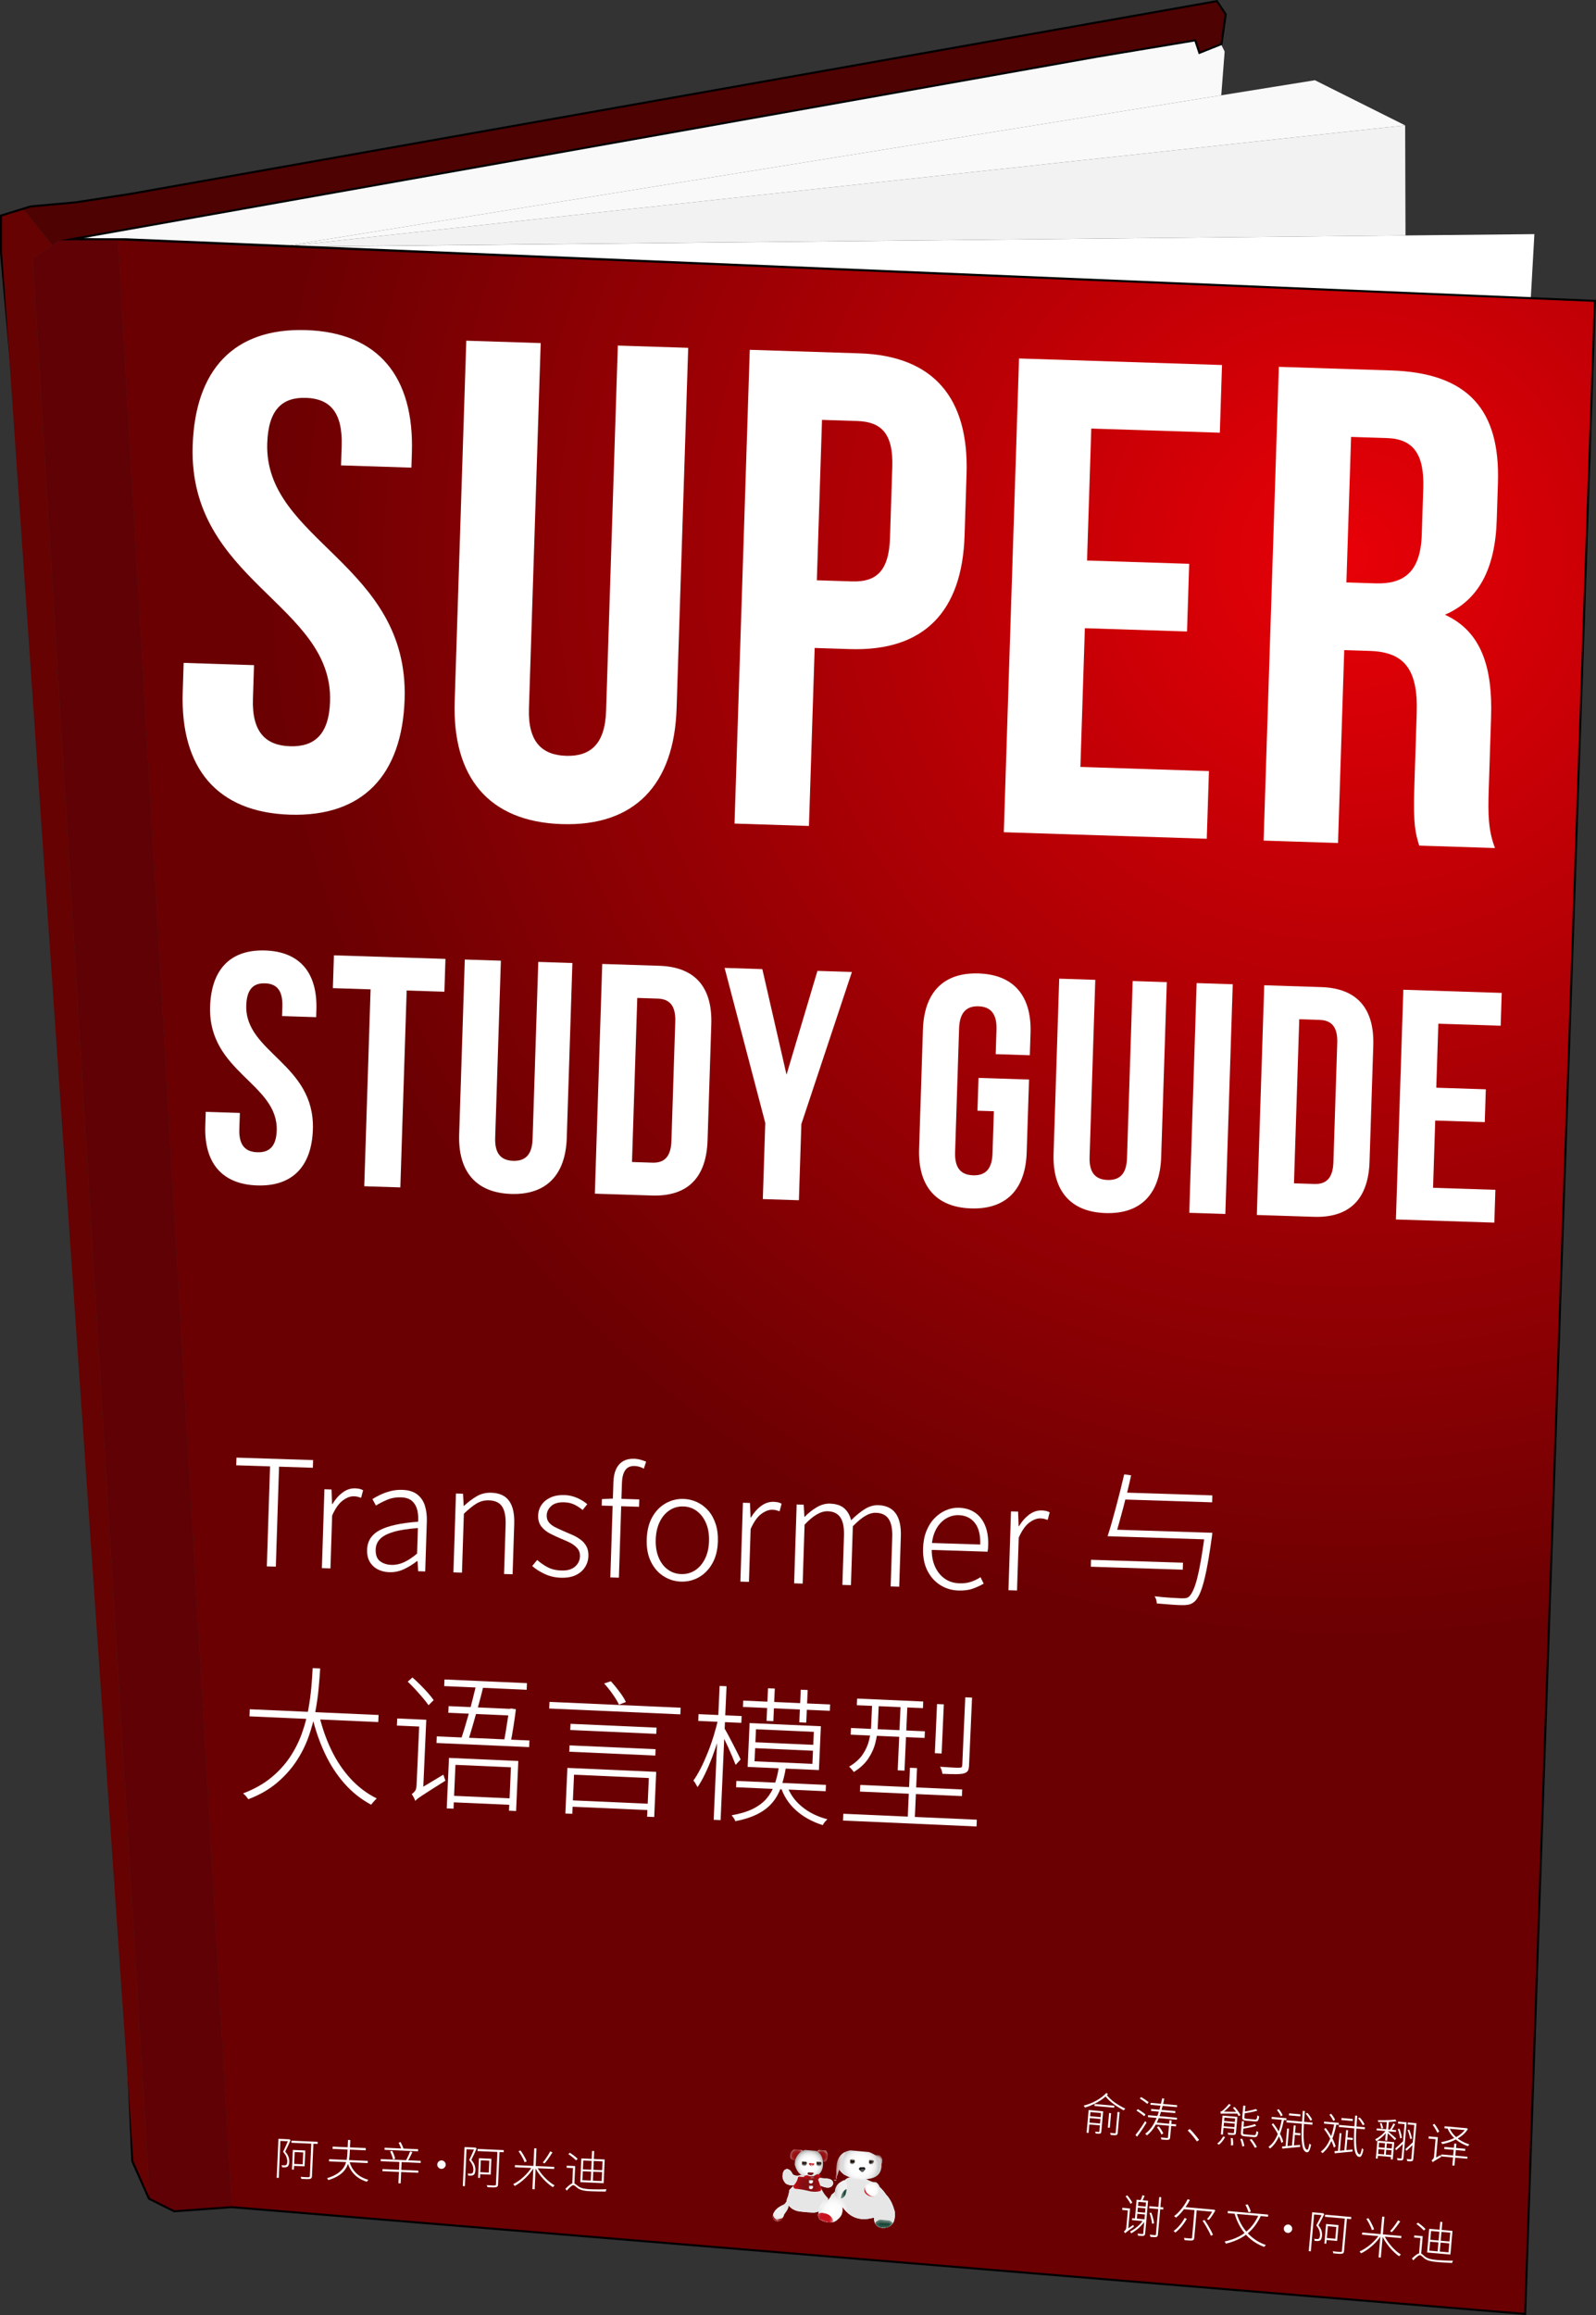 <svg viewBox="0 0 389.017 564.091" xmlns="http://www.w3.org/2000/svg" xmlns:xlink="http://www.w3.org/1999/xlink"><rect x="0" y="0" width="389.017" height="564.091" fill="#333333" stroke="none"/><radialGradient id="a" cx="328.53" cy="135.557" gradientUnits="userSpaceOnUse" r="265.498"><stop offset="0" stop-color="#e80007"/><stop offset="1" stop-color="#6a0002"/></radialGradient><clipPath id="b"><path d="m193.308 514.772h20.183v35.899h-20.183z" transform="matrix(.089 -.996 .996 .089 -345.232 688.174)"/></clipPath><clipPath id="c"><path d="m193.308 514.772h20.183v35.899h-20.183z" transform="matrix(.089 -.996 .996 .089 -345.232 688.174)"/></clipPath><clipPath id="d"><path d="m191.792 528.459c-.737.159-.979.787-1.054 1.571-.036.377.017.759.167 1.106.168.39.406.731.745 1.003.669.336 1.371.45 2.106.345-.458.179-.888.581-1.308 1.074-.039.046-.063.103-.07.163-.091.776-.273 1.413-.512 1.964-.024.056-.043.114-.055.174l-.114.563c-.006.031-.019.061-.037.087-.19.272-.451.592-.62.663-1.662.699-2.142 1.468-2.456 2.014-.117.204-.19.43-.211.665-.062.696.2 1.139.757 1.352.764.16 1.287-.083 1.673-.867.237-.298.256-.729.48-1.006.409-.506.825-1.066.954-1.914.725.895 1.755 1.389 3.087 1.488 1.017.124 1.978.201 2.875.225.206.005.411-.014.612-.057.025-.005.048-.01.068-.014.513-.106 1-.317 1.425-.624.712-.515 1.676-1.448 1.537-2.803-.835-.723-1.609-1.957-1.941-3.101 1.452.674 2.692.845 3.171-.351.149-.34-.173-.816-.193-.823-.311-.33-.564-.458-1.289-.529 0 0-1.165-.08-1.811-.181-.393-.079-.684-.218-.873-.416l-3.614-.275c-.804.272-1.559.237-2.058-.181-.422-.867-.881-1.268-1.366-1.311-.024-.002-.049-.003-.073-.004"/></clipPath><radialGradient id="e" cx="-463.5" cy="-59.451" gradientTransform="matrix(0 6.738 6.738 -0 600.344 3659.633)" gradientUnits="userSpaceOnUse" r="1"><stop offset="0" stop-color="#fff"/><stop offset=".335" stop-color="#fcfcfc"/><stop offset=".519" stop-color="#f4f4f4"/><stop offset=".666" stop-color="#e6e6e6"/><stop offset=".674" stop-color="#e6e6e6"/><stop offset="1" stop-color="#e6e6e6"/></radialGradient><clipPath id="f"><path d="m191.792 528.459c-.737.159-.979.787-1.054 1.571-.036.377.017.759.167 1.106.168.39.406.731.745 1.003.669.336 1.371.45 2.106.345-.458.179-.888.581-1.308 1.074-.039.046-.063.103-.07.163-.091.776-.273 1.413-.512 1.964-.024.056-.043.114-.055.174l-.114.563c-.006.031-.019.061-.037.087-.19.272-.451.592-.62.663-1.662.699-2.142 1.468-2.456 2.014-.117.204-.19.43-.211.665-.062.696.2 1.139.757 1.352.764.16 1.287-.083 1.673-.867.237-.298.256-.729.48-1.006.409-.506.825-1.066.954-1.914.725.895 1.755 1.389 3.087 1.488 1.017.124 1.978.201 2.875.225.206.005.411-.014.612-.057.025-.005.048-.01.068-.014.513-.106 1-.317 1.425-.624.712-.515 1.676-1.448 1.537-2.803-.835-.723-1.609-1.957-1.941-3.101 1.452.674 2.692.845 3.171-.351.149-.34-.173-.816-.193-.823-.311-.33-.564-.458-1.289-.529 0 0-1.165-.08-1.811-.181-.393-.079-.684-.218-.873-.416l-3.614-.275c-.804.272-1.559.237-2.058-.181-.422-.867-.881-1.268-1.366-1.311-.024-.002-.049-.003-.073-.004"/></clipPath><radialGradient id="g" cx="-463.5" cy="-59.451" gradientTransform="matrix(-2.795 -0 -0 2.795 -1106.377 701.517)" gradientUnits="userSpaceOnUse" r="1"><stop offset="0" stop-color="#fff"/><stop offset=".174" stop-color="#fcfcfc"/><stop offset=".267" stop-color="#f4f4f4"/><stop offset=".34" stop-color="#e7e7e7"/><stop offset=".404" stop-color="#d4d4d4"/><stop offset=".46" stop-color="#bbb"/><stop offset=".513" stop-color="#9c9c9c"/><stop offset=".561" stop-color="#777"/><stop offset=".607" stop-color="#4d4d4d"/><stop offset=".649" stop-color="#1e1e1e"/><stop offset=".674"/><stop offset="1"/></radialGradient><mask id="h" height="26.522" maskUnits="userSpaceOnUse" width="26.558" x="182.561" y="522.093"><path d="m186.264 525.848h19.152v19.012h-19.152z" fill="url(#g)" transform="matrix(.823 -.567 .567 .823 -269.166 205.616)"/></mask><radialGradient id="i" cx="-463.5" cy="-59.451" gradientTransform="matrix(-2.795 -0 -0 2.795 -1106.377 701.517)" gradientUnits="userSpaceOnUse" r="1"><stop offset="0" stop-color="#f2f2f2"/><stop offset=".42" stop-color="#efefef"/><stop offset=".643" stop-color="#e7e7e7"/><stop offset=".674" stop-color="#e6e6e6"/><stop offset="1" stop-color="#e6e6e6"/></radialGradient><clipPath id="j"><path d="m191.792 528.459c-.737.159-.979.787-1.054 1.571-.036.377.017.759.167 1.106.168.39.406.731.745 1.003.669.336 1.371.45 2.106.345-.458.179-.888.581-1.308 1.074-.039.046-.063.103-.07.163-.091.776-.273 1.413-.512 1.964-.024.056-.043.114-.055.174l-.114.563c-.006.031-.019.061-.037.087-.19.272-.451.592-.62.663-1.662.699-2.142 1.468-2.456 2.014-.117.204-.19.43-.211.665-.062.696.2 1.139.757 1.352.764.16 1.287-.083 1.673-.867.237-.298.256-.729.48-1.006.409-.506.825-1.066.954-1.914.725.895 1.755 1.389 3.087 1.488 1.017.124 1.978.201 2.875.225.206.005.411-.014.612-.057.025-.005.048-.01.068-.014.513-.106 1-.317 1.425-.624.712-.515 1.676-1.448 1.537-2.803-.835-.723-1.609-1.957-1.941-3.101 1.452.674 2.692.845 3.171-.351.149-.34-.173-.816-.193-.823-.311-.33-.564-.458-1.289-.529 0 0-1.165-.08-1.811-.181-.393-.079-.684-.218-.873-.416l-3.614-.275c-.804.272-1.559.237-2.058-.181-.422-.867-.881-1.268-1.366-1.311-.024-.002-.049-.003-.073-.004"/></clipPath><mask id="k" height="26.522" maskUnits="userSpaceOnUse" width="26.558" x="182.561" y="522.093"><path d="m186.264 525.848h19.152v19.012h-19.152z" fill="url(#g)" transform="matrix(.823 -.567 .567 .823 -269.166 205.616)"/></mask><clipPath id="l"><path d="m194.772 530.255c-.071.063-.14.139-.208.227-.054.07-.089.152-.105.239-.113.618-.457 1.174-.92 1.698-.296.335-.08.865.367.896 1.298.089 2.417.35 3.634.636.012.003.024.005.036.007.941.159 1.62.078 2.19-.038.321-.065.51-.4.402-.709-.294-.837-.567-1.615-.815-2.324-.078-.221-.288-.368-.523-.362-.323.009-.661.072-1.012.179-.058.018-.119.024-.18.022-.751-.032-1.53-.238-2.298-.56-.053-.022-.109-.036-.165-.041-.144-.013-.291.032-.403.131"/></clipPath><radialGradient id="m" cx="-463.5" cy="-59.451" gradientTransform="matrix(0 3.281 3.281 -0 391.946 2052.998)" gradientUnits="userSpaceOnUse" r="1"><stop offset="0" stop-color="#810f13"/><stop offset=".366" stop-color="#830e12"/><stop offset=".567" stop-color="#8b0d12"/><stop offset=".728" stop-color="#990c12"/><stop offset=".868" stop-color="#ac0a11"/><stop offset=".993" stop-color="#c50711"/><stop offset="1" stop-color="#c70711"/></radialGradient><clipPath id="n"><path d="m197.056 531.433c-.028.311.202.585.513.613s.585-.202.613-.513-.202-.585-.513-.613-.585.202-.613.513"/></clipPath><radialGradient id="o" cx="-463.5" cy="-59.451" fx="-463.5" fy="-59.451" gradientTransform="matrix(0 .678 .678 -0 237.942 845.859)" gradientUnits="userSpaceOnUse" r="1"><stop offset="0" stop-color="#fff"/><stop offset=".327" stop-color="#fcfcfc"/><stop offset=".507" stop-color="#f4f4f4"/><stop offset=".651" stop-color="#e6e6e6"/><stop offset=".777" stop-color="#d3d3d3"/><stop offset=".889" stop-color="#bababa"/><stop offset=".992" stop-color="#9b9b9b"/><stop offset="1" stop-color="#999"/></radialGradient><clipPath id="p"><path d="m197.066 532.806c-.028.311.202.585.513.613s.585-.202.613-.513-.202-.585-.513-.613-.585.202-.613.513"/></clipPath><radialGradient id="q" cy="-59.451" fy="-59.451" gradientTransform="matrix(0 .678 .678 -0 237.952 847.232)" r="1" xlink:href="#o"/><clipPath id="r"><path d="m188.356 539.902c-.01.052-.014.105-.012.158.018.428.198.77.542 1.026.101.075.22.124.344.143.774.117 1.284-.206 1.573-.894-.33.279-.88.369-1.521.378-.116.002-.229-.035-.322-.103-.283-.208-.461-.551-.545-1.015l-.059.306z"/></clipPath><radialGradient id="s" cx="-463.501" cy="-59.451" gradientTransform="matrix(0 1.036 1.036 -0 251.138 1020.552)" gradientUnits="userSpaceOnUse" r="1"><stop offset="0" stop-color="#b3b3b3"/><stop offset=".007" stop-color="#b2b0b0"/><stop offset=".116" stop-color="#ad8687"/><stop offset=".232" stop-color="#a86364"/><stop offset=".353" stop-color="#a54647"/><stop offset=".482" stop-color="#a23031"/><stop offset=".622" stop-color="#a02022"/><stop offset=".781" stop-color="#9f1618"/><stop offset="1" stop-color="#9f1416"/></radialGradient><clipPath id="t"><path d="m199.472 523.927c-.135.097-.266.216-.395.351l-.002.026 1.218 2.082c.147.251.433.387.719.335.003 0 .005 0 .008-.001.141-.027.252-.119.356-.22.166-.161.258-.478.305-.809.034-.236.046-.485.047-.672.001-.228-.087-.47-.1-.501-.045-.112-.473-.79-1.136-.857-.006 0-.012-.001-.018-.002-.355-.032-.713.059-1.002.268"/></clipPath><radialGradient id="u" cx="-463.5" cy="-59.451" gradientTransform="matrix(0 1.758 1.758 -0 304.886 1339.863)" gradientUnits="userSpaceOnUse" r="1"><stop offset="0" stop-color="#970f11"/><stop offset=".396" stop-color="#971012"/><stop offset=".538" stop-color="#991719"/><stop offset=".64" stop-color="#9c2325"/><stop offset=".722" stop-color="#a13436"/><stop offset=".793" stop-color="#a74a4b"/><stop offset=".855" stop-color="#af6566"/><stop offset=".911" stop-color="#b88686"/><stop offset=".961" stop-color="#c2aaaa"/><stop offset="1" stop-color="#ccc"/></radialGradient><clipPath id="v"><path d="m194.75 523.556c-.584-.015-.997-.015-1.526.388-.133.102-.381.412-.436.57-.301.869-.239 1.478.337 1.715.173.093.355.149.53.171.156.02.311-.041.412-.162l1.634-1.97c-.09-.307-.317-.501-.617-.636-.088-.04-.183-.064-.279-.073-.018-.002-.036-.003-.054-.003"/></clipPath><radialGradient id="w" cx="-463.5" cy="-59.452" gradientTransform="matrix(0 1.896 1.896 -0 306.806 1403.858)" gradientUnits="userSpaceOnUse" r="1.001"><stop offset="0" stop-color="#970f11"/><stop offset=".381" stop-color="#971012"/><stop offset=".519" stop-color="#9a1719"/><stop offset=".617" stop-color="#9f2325"/><stop offset=".696" stop-color="#a53436"/><stop offset=".764" stop-color="#ae4a4b"/><stop offset=".824" stop-color="#b96566"/><stop offset=".878" stop-color="#c68687"/><stop offset=".928" stop-color="#d5abac"/><stop offset=".973" stop-color="#e6d4d5"/><stop offset="1" stop-color="#f2f2f2"/></radialGradient><clipPath id="x"><path d="m197.027 523.689c-1.723.196-2.805 1.156-3.289 2.947-.085.313-.079.645.013.956.564 1.907 1.696 2.889 3.552 2.992 1.741-.132 3.079-.8 3.296-2.952.139-2.625-1.14-3.671-3.116-3.938-.028-.004-.057-.007-.086-.01-.123-.011-.247-.01-.37.004"/></clipPath><radialGradient id="y" cx="-463.5" cy="-59.451" fx="-463.5" fy="-59.451" gradientTransform="matrix(0 3.458 3.458 -0 402.754 2129.985)" gradientUnits="userSpaceOnUse" r="1"><stop offset="0" stop-color="#fff"/><stop offset=".475" stop-color="#fdfdfd"/><stop offset=".646" stop-color="#f6f6f6"/><stop offset=".768" stop-color="#eaeaea"/><stop offset=".867" stop-color="#d9d9d9"/><stop offset=".951" stop-color="#c3c3c3"/><stop offset="1" stop-color="#b3b3b3"/></radialGradient><clipPath id="z"><path d="m195.389 527.024c-.031.347.225.653.572.684s.653-.225.684-.572-.225-.653-.572-.684-.653.225-.684.572"/></clipPath><radialGradient id="A" cx="-463.5" cy="-59.451" fx="-463.5" fy="-59.451" gradientTransform="matrix(0 .631 .631 -0 233.515 819.421)" gradientUnits="userSpaceOnUse" r="1"><stop offset="0" stop-color="#ccc"/><stop offset=".223" stop-color="#a5a29e"/><stop offset=".76" stop-color="#4d4135"/><stop offset="1" stop-color="#2a1b0b"/></radialGradient><clipPath id="B"><path d="m195.625 527.045c-.019.217.141.408.358.428s.408-.141.428-.358-.141-.408-.358-.428-.408.141-.428.358"/></clipPath><radialGradient id="C" cx="-463.5" cy="-59.451" fx="-463.5" fy="-59.451" gradientTransform="matrix(0 .394 .394 -0 219.453 709.793)" gradientUnits="userSpaceOnUse" r="1"><stop offset="0" stop-color="#4d4d4d"/><stop offset=".221" stop-color="#484848"/><stop offset=".453" stop-color="#3c3c3c"/><stop offset=".691" stop-color="#272727"/><stop offset=".932" stop-color="#090909"/><stop offset="1"/></radialGradient><clipPath id="D"><path d="m198.947 527.076c-.031.347.225.653.572.684s.653-.225.684-.572-.225-.653-.572-.684-.653.225-.684.572"/></clipPath><radialGradient id="E" cy="-59.451" fy="-59.451" gradientTransform="matrix(0 .631 .631 -0 237.072 819.473)" r="1" xlink:href="#A"/><clipPath id="F"><path d="m199.182 527.097c-.019.217.141.408.358.428s.408-.141.428-.358-.141-.408-.358-.428-.408.141-.428.358"/></clipPath><radialGradient id="G" cx="-463.5" cy="-59.451" fx="-463.5" fy="-59.451" gradientTransform="matrix(0 .394 .394 -0 223.01 709.845)" r="1" xlink:href="#C"/><clipPath id="H"><path d="m197.21 527.02c-.03.028-.052.063-.064.102-.006.018-.01.037-.013.054-.01.057.007.116.046.16.229.26.449.463.637.445.371-.08.596-.247.65-.517.004-.021.005-.043 0-.065-.038-.205-.226-.331-.593-.363-.02-.003-.041-.005-.06-.007-.244-.022-.443.046-.602.192"/></clipPath><radialGradient id="I" cx="-463.5" cy="-59.451" gradientTransform="matrix(0 .786 .786 -0 244.533 891.637)" gradientUnits="userSpaceOnUse" r="1"><stop offset="0" stop-color="#fff2f2"/><stop offset=".002" stop-color="#fef0f0"/><stop offset=".06" stop-color="#f1c4c5"/><stop offset=".122" stop-color="#e69d9f"/><stop offset=".19" stop-color="#dc7a7d"/><stop offset=".264" stop-color="#d35c60"/><stop offset=".346" stop-color="#cc4449"/><stop offset=".439" stop-color="#c73237"/><stop offset=".549" stop-color="#c3252b"/><stop offset=".693" stop-color="#c11e24"/><stop offset="1" stop-color="#c11c22"/></radialGradient><clipPath id="J"><path d="m197.834 529.103c-.294.005-.659.123-.947.331-.074.054-.102.152-.065.236.032.074.089.141.174.201.251.102.502.151.754.12.268-.082.475-.196.547-.386.02-.052.019-.11 0-.162-.059-.162-.155-.281-.42-.336-.008-.002-.015-.003-.023-.003-.007 0-.014 0-.021 0"/></clipPath><radialGradient id="K" cx="-463.5" cy="-59.451" gradientTransform="matrix(0 .821 .821 -0 246.349 909.886)" gradientUnits="userSpaceOnUse" r="1"><stop offset="0" stop-color="#940d11"/><stop offset=".005" stop-color="#930d11"/><stop offset=".126" stop-color="#810d11"/><stop offset=".274" stop-color="#750d11"/><stop offset=".478" stop-color="#6e0d11"/><stop offset="1" stop-color="#6d0d11"/></radialGradient><clipPath id="L"><path d="m199.783 529.572c-.601.17-1.098.433-1.546.739-.203-.097-.39-.092-.566-.011-.263-.008-.515-.092-.758-.228-.052-.029-.112-.044-.171-.039-.391.027-.626.136-.784.286-.079.075-.081.2-.006.278.198.205.598.292 1.096.32.313-.087.581-.187.689-.335.131.034.273.02.426-.041.33.218.722.37 1.173.461.081.016.165-.014.217-.079.403-.494.495-.898.407-1.25-.015-.061-.067-.102-.126-.107-.017-.001-.034 0-.051.005"/></clipPath><radialGradient id="M" cx="-463.5" cy="-59.451" gradientTransform="matrix(0 1.88 1.88 -0 309.748 1401.649)" gradientUnits="userSpaceOnUse" r="1"><stop offset="0" stop-color="#810f13"/><stop offset=".419" stop-color="#9f0b12"/><stop offset="1" stop-color="#c70711"/></radialGradient><clipPath id="N"><path d="m197.716 530.282v.33c.007-.009.015-.019.022-.028.131.034.273.02.426-.041.015.01.031.02.047.03l.008-.269c-.078-.035-.153-.055-.226-.061-.096-.008-.188.006-.277.04"/></clipPath><radialGradient id="O" cx="-463.5" cy="-59.451" gradientTransform="matrix(0 .518 .518 -0 228.733 770.336)" gradientUnits="userSpaceOnUse" r="1"><stop offset="0" stop-color="#8e6859"/><stop offset=".217" stop-color="#98796c"/><stop offset=".657" stop-color="#b4a5a0"/><stop offset="1" stop-color="#ccc"/></radialGradient><clipPath id="P"><path d="m199.81 536.506c.341-.158.647-.275.752-.144-.368.483-.737 1.217-1.102 2.013.049.427.205.812.533 1.129.968.248 1.923.329 2.704.451 1.285.088 2.33.207 2.507-.595.13-.569-.136-1.024-.881-1.516-.668-.427-1.25-.466-1.897-.327-.285-.28-.524-.755-.54-1.341l-.198-.44c-.337-.313-.741-.537-1.191-.699-.347.393-.538.913-.685 1.469"/></clipPath><radialGradient id="Q" cx="-463.5" cy="-59.451" gradientTransform="matrix(0 2.646 2.646 -0 359.017 1762.924)" gradientUnits="userSpaceOnUse" r="1"><stop offset="0" stop-color="#fff"/><stop offset=".368" stop-color="#f9f9f9"/><stop offset=".812" stop-color="#ebebeb"/><stop offset=".93" stop-color="#e6e6e6"/><stop offset="1" stop-color="#e6e6e6"/></radialGradient><clipPath id="R"><path d="m202.749 538.379c-1.355-.061-2.486.457-2.584 1.167.908.215 1.797.294 2.531.409 1.2.082 2.19.191 2.46-.448-.235-.561-1.11-1.017-2.198-1.114-.069-.006-.139-.011-.209-.014"/></clipPath><radialGradient id="S" cx="-463.5" cy="-59.451" gradientTransform="matrix(0 1.843 1.843 -0 312.256 1393.352)" gradientUnits="userSpaceOnUse" r="1"><stop offset="0" stop-color="#991c1c"/><stop offset=".308" stop-color="#a91e1e"/><stop offset="1" stop-color="#ca2525"/></radialGradient><clipPath id="T"><path d="m211.75 526.339c-.082.925.601 1.742 1.526 1.824s1.742-.601 1.824-1.526-.601-1.742-1.526-1.824-1.742.601-1.824 1.526"/></clipPath><radialGradient id="U" cx="-463.5" cy="-59.451" gradientTransform="matrix(0 1.682 1.682 -0 313.417 1306.064)" gradientUnits="userSpaceOnUse" r="1"><stop offset="0" stop-color="#fff"/><stop offset=".621" stop-color="#fdfdfd"/><stop offset=".845" stop-color="#f6f6f6"/><stop offset="1" stop-color="#ebebeb"/></radialGradient><mask id="V" height="3.648" maskUnits="userSpaceOnUse" width="3.648" x="211.601" y="524.664"><path d="m211.743 524.806h3.364v3.364h-3.364z" fill="url(#U)" transform="matrix(.089 -.996 .996 .089 -329.886 692.479)"/></mask><radialGradient id="W" cx="-463.5" cy="-59.451" fx="-463.5" fy="-59.451" gradientTransform="matrix(0 1.682 1.682 -0 313.417 1306.064)" r="1" xlink:href="#y"/><clipPath id="X"><path d="m204.228 526.964c-.172 1.937 1.545 3.699 5.002 3.98 4.246.345 5.453-1.098 5.626-3.036s-1.895-3.62-5.002-3.98c-.116-.013-.23-.025-.342-.035-3.641-.323-5.117 1.191-5.284 3.071"/></clipPath><radialGradient id="Y" cx="-463.5" cy="-59.451" gradientTransform="matrix(0 4.521 4.521 -0 478.333 2622.955)" gradientUnits="userSpaceOnUse" r="1"><stop offset="0" stop-color="#fff"/><stop offset=".515" stop-color="#fdfdfd"/><stop offset=".7" stop-color="#f6f6f6"/><stop offset=".832" stop-color="#eaeaea"/><stop offset=".939" stop-color="#d9d9d9"/><stop offset="1" stop-color="#ccc"/></radialGradient><clipPath id="Z"><path d="m207.136 526.602c-.031.354.128.631.482.663s.691-.202.722-.556-.125-.658-.48-.689-.693.228-.725.582"/></clipPath><radialGradient id="aa" cx="-463.5" cy="-59.451" gradientTransform="matrix(0 .618 .618 -0 244.463 812.958)" gradientUnits="userSpaceOnUse" r="1"><stop offset="0" stop-color="#fff"/><stop offset=".263" stop-color="#d0c8c2"/><stop offset=".866" stop-color="#5c402d"/><stop offset="1" stop-color="#42210b"/></radialGradient><clipPath id="ab"><path d="m193.308 514.772h20.183v35.899h-20.183z" transform="matrix(.089 -.996 .996 .089 -345.232 688.174)"/></clipPath><clipPath id="ac"><path d="m207.318 526.631c-.023.26.148.435.408.458.262.023.407-.124.43-.384.017-.19-.023-.451-.353-.48-.26-.023-.461.145-.485.405"/></clipPath><radialGradient id="ad" cx="-463.5" cy="-59.451" gradientTransform="matrix(0 .427 .427 -0 233.129 724.618)" gradientUnits="userSpaceOnUse" r="1"><stop offset="0" stop-color="#4d4d4d"/><stop offset=".148" stop-color="#3d3d3d"/><stop offset=".505" stop-color="#1b1b1b"/><stop offset=".802" stop-color="#070707"/><stop offset="1"/></radialGradient><clipPath id="ae"><path d="m193.308 514.772h20.183v35.899h-20.183z" transform="matrix(.089 -.996 .996 .089 -345.232 688.174)"/></clipPath><clipPath id="af"><path d="m211.773 526.671c-.031.354.182.61.537.641s.61-.182.641-.537-.209-.612-.563-.644-.584.185-.615.539"/></clipPath><radialGradient id="ag" cx="-463.5" cy="-59.451" gradientTransform="matrix(0 .591 .591 -0 247.516 800.793)" gradientUnits="userSpaceOnUse" r="1"><stop offset="0" stop-color="#fff"/><stop offset=".09" stop-color="#f6f4f3"/><stop offset=".25" stop-color="#ded8d5"/><stop offset=".462" stop-color="#b8aba3"/><stop offset=".717" stop-color="#836d5e"/><stop offset="1" stop-color="#42210b"/></radialGradient><clipPath id="ah"><path d="m193.308 514.772h20.183v35.899h-20.183z" transform="matrix(.089 -.996 .996 .089 -345.232 688.174)"/></clipPath><clipPath id="ai"><path d="m211.981 526.703c-.023.26.098.404.358.428s.404-.098.428-.358-.098-.378-.358-.428c-.021-.004-.04-.007-.059-.008-.277-.025-.352.188-.368.366"/></clipPath><radialGradient id="aj" cx="-463.5" cy="-59.451" gradientTransform="matrix(0 .395 .395 -0 235.856 709.81)" gradientUnits="userSpaceOnUse" r="1"><stop offset="0" stop-color="#4d4d4d"/><stop offset="1"/></radialGradient><clipPath id="ak"><path d="m193.308 514.772h20.183v35.899h-20.183z" transform="matrix(.089 -.996 .996 .089 -345.232 688.174)"/></clipPath><clipPath id="al"><path d="m210.434 528.002-.494-.003c-.264.003-.737.335-.477.687l.47.429c.059.054.137.084.218.081.057-.002.112-.009.158-.018.075-.015.142-.058.189-.119l.373-.483c.051-.065.06-.154.023-.228-.034-.068-.089-.135-.146-.191-.079-.077-.181-.145-.29-.155-.008 0-.016-.001-.025-.001"/></clipPath><radialGradient id="am" cx="-463.5" cy="-59.451" gradientTransform="matrix(-.856 -0 -0 .549 -186.498 561.22)" gradientUnits="userSpaceOnUse" r="1"><stop offset="0" stop-color="#666"/><stop offset=".174" stop-color="#616161"/><stop offset=".373" stop-color="#535353"/><stop offset=".584" stop-color="#3c3c3c"/><stop offset=".803" stop-color="#1c1c1c"/><stop offset=".82" stop-color="#1a1a1a"/><stop offset="1" stop-color="#1a1a1a"/></radialGradient><clipPath id="an"><path d="m193.308 514.772h20.183v35.899h-20.183z" transform="matrix(.089 -.996 .996 .089 -345.232 688.174)"/></clipPath><clipPath id="ao"><path d="m203.362 530.858c-.012.005-.143.103-.189.236-.011.03-.026.076-.011.125.027.087.134.123.198.144.234.075.503.015.596-.073.061-.057.171-.302.075-.372-.022-.016-.23-.103-.183-.079-.012-.006-.047-.013-.095-.017-.11-.01-.286-.008-.391.037"/></clipPath><radialGradient id="ap" cx="-463.5" cy="-59.451" gradientTransform="matrix(0 .38 .38 -0 226.222 707.116)" gradientUnits="userSpaceOnUse" r="1"><stop offset="0" stop-color="#fff"/><stop offset=".466" stop-color="#fbfbfb"/><stop offset=".843" stop-color="#f1f1f1"/><stop offset="1" stop-color="#ebebeb"/></radialGradient><mask id="aq" height=".723" maskUnits="userSpaceOnUse" width="1.013" x="203.126" y="530.759"><path d="m203.312 530.64h.641v.96h-.641z" fill="url(#ap)" transform="matrix(.089 -.996 .996 .089 -343.426 686.947)"/></mask><radialGradient id="ar" cx="-463.5" cy="-59.451" gradientTransform="matrix(0 .38 .38 -0 226.222 707.116)" gradientUnits="userSpaceOnUse" r="1"><stop offset="0" stop-color="#fff"/><stop offset=".266" stop-color="#fbfbfb"/><stop offset=".482" stop-color="#f1f1f1"/><stop offset=".681" stop-color="#e0e0e0"/><stop offset=".867" stop-color="#c8c8c8"/><stop offset="1" stop-color="#b3b3b3"/></radialGradient><clipPath id="as"><path d="m206.083 524.314c-.023.009-.052.02-.086.034.028-.012.057-.023.086-.034m-.244.106c-.135.069-.312.179-.53.369 0 0-.086.072-.086.072-.154.166-.232.204-.263.254.003-.009-.02.018-.042.046-.02.025-.041.049-.041.047-.035.042-.048.054-.049.052-.741.876-.874 1.904-.98 2.725-.152 1.176.124 1.358-.058 2.132-.033.14-.149.591.04.742.033.027.095.059.129.038.06-.038-.031-.207-.015-.423.011-.15.066-.227.14-.383.135-.287.154-.466.22-.693.043-.147.133-.412.254-.745.102.176.216.325.329.432.377.359.63.672 1.067.892.045.023.123-.034.099-.079-.663-1.243-.833-2.532-.506-3.878.303-.791.541-1.486.602-1.669l.018-.025c.039-.05.041-.072.019-.074-.045-.004-.19.072-.344.168"/></clipPath><linearGradient id="at" gradientTransform="matrix(0 2.375 2.375 -0 346.271 1627.292)" gradientUnits="userSpaceOnUse" x1="-463.5" x2="-462.5" y1="-59.454" y2="-59.454"><stop offset="0" stop-color="#be908f"/><stop offset=".059" stop-color="#c6a4a3"/><stop offset=".142" stop-color="#cfbab9"/><stop offset=".239" stop-color="#d6caca"/><stop offset=".36" stop-color="#dbd6d6"/><stop offset=".53" stop-color="#dedddd"/><stop offset="1" stop-color="#dfdfdf"/></linearGradient><clipPath id="au"><path d="m205.833 531.315c-.965.756-1.762 1.761-2.473 2.894l-.682.546c-.326.997-1.624 2.211-2.862 3.413-.559 1.304-.593 2.324.329 2.826 1.586.695 3.013.839 4.085-.244.741-.584 1.306-1.488 1.086-3.017 1.792 2.551 4.262 3.62 7.683 2.609.044 1.633.786 2.578 2.546 2.522 1.673-.235 2.843-1.151 2.549-4.048-.449-1.57-1.048-3.009-2.093-4.064-1.253-1.871-2.667-2.908-4.18-3.432l-.638-.351-4.089-.447c-.588.179-1.008.443-1.261.794"/></clipPath><radialGradient id="av" cx="-463.5" cy="-59.451" gradientTransform="matrix(-7.271 -0 -0 7.271 -3160.098 969.419)" gradientUnits="userSpaceOnUse" r="1"><stop offset="0" stop-color="#fff"/><stop offset=".396" stop-color="#fcfcfc"/><stop offset=".66" stop-color="#f3f3f3"/><stop offset=".866" stop-color="#e6e6e6"/><stop offset="1" stop-color="#e6e6e6"/></radialGradient><clipPath id="aw"><path d="m205.833 531.315c-.965.756-1.762 1.761-2.473 2.894l-.682.546c-.326.997-1.624 2.211-2.862 3.413-.559 1.304-.593 2.324.329 2.826 1.586.695 3.013.839 4.085-.244.741-.584 1.306-1.488 1.086-3.017 1.792 2.551 4.262 3.62 7.683 2.609.044 1.633.786 2.578 2.546 2.522 1.673-.235 2.843-1.151 2.549-4.048-.449-1.57-1.048-3.009-2.093-4.064-1.253-1.871-2.667-2.908-4.18-3.432l-.638-.351-4.089-.447c-.588.179-1.008.443-1.261.794"/></clipPath><radialGradient id="ax" cx="-463.5" cy="-59.451" fx="-463.5" fy="-59.451" gradientTransform="matrix(-3.752 -0 -0 3.752 -1531.319 766.051)" gradientUnits="userSpaceOnUse" r="1"><stop offset="0" stop-color="#fff"/><stop offset=".203" stop-color="#fcfcfc"/><stop offset=".332" stop-color="#f3f3f3"/><stop offset=".441" stop-color="#e4e4e4"/><stop offset=".539" stop-color="#d0d0d0"/><stop offset=".629" stop-color="#b4b4b4"/><stop offset=".714" stop-color="#939393"/><stop offset=".794" stop-color="#6c6c6c"/><stop offset=".871" stop-color="#3e3e3e"/><stop offset=".942" stop-color="#0b0b0b"/><stop offset=".958"/><stop offset="1"/></radialGradient><mask id="ay" height="13.416" maskUnits="userSpaceOnUse" width="20.22" x="199.067" y="529.9"><path d="m203.298 526.981h11.758v19.255h-11.758z" fill="url(#ax)" transform="matrix(.089 -.996 .996 .089 -343.839 697.471)"/></mask><radialGradient id="az" cx="-463.5" cy="-59.451" fx="-463.5" fy="-59.451" gradientTransform="matrix(-3.752 -0 -0 3.752 -1531.319 766.051)" gradientUnits="userSpaceOnUse" r="1"><stop offset="0" stop-color="#fff"/><stop offset=".446" stop-color="#fcfcfc"/><stop offset=".731" stop-color="#f3f3f3"/><stop offset=".958" stop-color="#e6e6e6"/><stop offset="1" stop-color="#e6e6e6"/></radialGradient><clipPath id="aA"><path d="m205.833 531.315c-.965.756-1.762 1.761-2.473 2.894l-.682.546c-.326.997-1.624 2.211-2.862 3.413-.559 1.304-.593 2.324.329 2.826 1.586.695 3.013.839 4.085-.244.741-.584 1.306-1.488 1.086-3.017 1.792 2.551 4.262 3.62 7.683 2.609.044 1.633.786 2.578 2.546 2.522 1.673-.235 2.843-1.151 2.549-4.048-.449-1.57-1.048-3.009-2.093-4.064-1.253-1.871-2.667-2.908-4.18-3.432l-.638-.351-4.089-.447c-.588.179-1.008.443-1.261.794"/></clipPath><radialGradient id="aB" cy="-59.451" fy="-59.451" gradientTransform="matrix(-3.752 -0 -0 3.752 -1532.159 753.658)" r="1" xlink:href="#ax"/><mask id="aC" height="13.416" maskUnits="userSpaceOnUse" width="20.22" x="199.067" y="529.9"><path d="m203.298 526.981h11.758v19.255h-11.758z" fill="url(#aB)" transform="matrix(.089 -.996 .996 .089 -343.839 697.471)"/></mask><radialGradient id="aD" cy="-59.451" fy="-59.451" gradientTransform="matrix(-3.752 -0 -0 3.752 -1532.159 753.658)" r="1" xlink:href="#az"/><clipPath id="aE"><path d="m199.456 539.319c-.123.749.061 1.332.689 1.674 1.091.478 2.107.695 2.983.432-.03-1.133-1.086-2.11-2.467-2.233-.426-.038-.836.01-1.206.127"/></clipPath><linearGradient id="aF" gradientTransform="matrix(1.996 0 0 -1.996 1125.406 421.781)" gradientUnits="userSpaceOnUse" x1="-463.5" x2="-462.5" y1="-59.444" y2="-59.444"><stop offset="0" stop-color="#fff"/><stop offset=".286" stop-color="#fcfcfc"/><stop offset=".453" stop-color="#f4f4f4"/><stop offset=".59" stop-color="#e6e6e6"/><stop offset=".71" stop-color="#d2d2d2"/><stop offset=".819" stop-color="#b8b8b8"/><stop offset=".919" stop-color="#989898"/><stop offset=".984" stop-color="#808080"/><stop offset="1" stop-color="#808080"/></linearGradient><mask id="aG" height="4.578" maskUnits="userSpaceOnUse" width="5.234" x="198.642" y="538.134"><path d="m199.621 538.235h3.275v4.375h-3.275z" fill="url(#aF)" transform="matrix(.343 -.939 .939 .343 -375.412 543.928)"/></mask><linearGradient id="aH" gradientTransform="matrix(1.996 0 0 -1.996 1125.406 421.781)" gradientUnits="userSpaceOnUse" x1="-463.5" x2="-462.5" y1="-59.444" y2="-59.444"><stop offset="0" stop-color="#c7101e"/><stop offset=".984" stop-color="#c7111f"/><stop offset="1" stop-color="#c7111f"/></linearGradient><clipPath id="aI"><path d="m213.241 541.628c.346.827 1.078 1.274 2.305 1.235.906-.127 1.664-.454 2.123-1.187-.466-.558-1.168-.944-1.98-1.016-.98-.087-1.884.305-2.448.969"/></clipPath><linearGradient id="aJ" gradientTransform="matrix(2.239 0 0 -2.239 1252.115 408.715)" gradientUnits="userSpaceOnUse" x1="-463.5" x2="-462.5" y1="-59.451" y2="-59.451"><stop offset="0" stop-color="#fff"/><stop offset=".379" stop-color="#fff"/><stop offset=".507" stop-color="#fbfbfb"/><stop offset=".613" stop-color="#f1f1f1"/><stop offset=".71" stop-color="#e0e0e0"/><stop offset=".803" stop-color="#c8c8c8"/><stop offset=".892" stop-color="#a9a9a9"/><stop offset=".977" stop-color="#838383"/><stop offset=".984" stop-color="#808080"/><stop offset="1" stop-color="#808080"/></linearGradient><mask id="aK" height="2.737" maskUnits="userSpaceOnUse" width="4.605" x="213.137" y="540.451"><path d="m214.262 539.613h2.355v4.414h-2.355z" fill="url(#aJ)" transform="matrix(.089 -.996 .996 .089 -343.321 708.46)"/></mask><linearGradient id="aL" gradientTransform="matrix(2.239 0 0 -2.239 1252.115 408.715)" gradientUnits="userSpaceOnUse" x1="-463.5" x2="-462.5" y1="-59.451" y2="-59.451"><stop offset="0" stop-color="#134131"/><stop offset=".379" stop-color="#134131"/><stop offset=".933" stop-color="#134131"/><stop offset=".984" stop-color="#134131"/><stop offset="1" stop-color="#134131"/></linearGradient><clipPath id="aM"><path d="m204.766 531.74c-.811.529-1.291 1.44-1.27 2.408.001.068.003.136.004.203 0 .036.003.072.01.107.128.719.52 1.174 1.214 1.329.183.041.374.007.533-.092.586-.364.962-.908 1.063-1.686.094-.482.157-.977.185-1.487l-.434-1.503c-.436.187-.871.438-1.304.721"/></clipPath><linearGradient id="aN" gradientTransform="matrix(0 2.876 2.876 -0 375.941 1865.008)" gradientUnits="userSpaceOnUse" x1="-463.5" x2="-462.5" y1="-59.454" y2="-59.454"><stop offset="0" stop-color="#ccc"/><stop offset=".122" stop-color="#dcdcdc"/><stop offset=".272" stop-color="#e9e9e9"/><stop offset=".479" stop-color="#f0f0f0"/><stop offset="1" stop-color="#f2f2f2"/></linearGradient><clipPath id="aO"><path d="m204.885 535.755c-.001.016-.003.033-.004.049.132 0 .262-.038.375-.108.586-.364.962-.908 1.063-1.686.044-.226.081-.456.111-.688-.791.254-1.439 1.225-1.546 2.434"/></clipPath><linearGradient id="aP" gradientTransform="matrix(0 1.016 1.016 -0 266.034 1004.807)" gradientUnits="userSpaceOnUse" x1="-463.5" x2="-462.5" y1="-59.451" y2="-59.451"><stop offset="0" stop-color="#fff"/><stop offset=".197" stop-color="#fbfbfb"/><stop offset=".369" stop-color="#f0f0f0"/><stop offset=".533" stop-color="#dedede"/><stop offset=".69" stop-color="#c5c5c5"/><stop offset=".842" stop-color="#a5a5a5"/><stop offset=".984" stop-color="#808080"/><stop offset="1" stop-color="#808080"/></linearGradient><mask id="aQ" height="3.161" maskUnits="userSpaceOnUse" width="2.426" x="204.443" y="532.982"><path d="m204.255 533.684h2.801v1.758h-2.801z" fill="url(#aP)" transform="matrix(.26 -.966 .966 .26 -364.001 594.084)"/></mask><linearGradient id="aR" gradientTransform="matrix(0 1.016 1.016 -0 266.034 1004.807)" gradientUnits="userSpaceOnUse" x1="-463.5" x2="-462.5" y1="-59.451" y2="-59.451"><stop offset="0" stop-color="#134131"/><stop offset=".923" stop-color="#134131"/><stop offset=".984" stop-color="#134131"/><stop offset="1" stop-color="#134131"/></linearGradient><clipPath id="aS"><path d="m212.043 531.327c-.119-.005-.236.033-.332.103-.366.27-.652.682-.893 1.175-.007.015-.014.03-.02.045-.429 1.114-.136 1.952 1.034 2.454.031.013.063.024.095.033.909.247 1.745.231 2.266-.919.007-.015.013-.03.018-.046.134-.382.199-.837.14-1.422-.007-.067-.026-.132-.056-.191-.392-.754-1.089-1.134-2.028-1.218-.073-.007-.149-.011-.225-.014"/></clipPath><radialGradient id="aT" cx="-463.5" cy="-59.451" gradientTransform="matrix(0 1.903 1.903 -0 325.572 1415.299)" gradientUnits="userSpaceOnUse" r="1"><stop offset="0" stop-color="#fff"/><stop offset=".594" stop-color="#fdfdfd"/><stop offset=".808" stop-color="#f6f6f6"/><stop offset=".96" stop-color="#eaeaea"/><stop offset="1" stop-color="#e6e6e6"/></radialGradient><clipPath id="aU"><path d="m210.8 532.65c-.429 1.114-.136 1.952 1.034 2.454.031.013.063.024.095.033.538.146 1.05.2 1.487-.018-.173.025-.352.031-.534.015-1.258-.112-2.187-1.222-2.075-2.48 0-.008.002-.016.003-.025-.003.007-.007.014-.009.021"/></clipPath><linearGradient id="aV" gradientTransform="matrix(1.489 0 0 -1.489 900.787 445.521)" gradientUnits="userSpaceOnUse" x1="-463.5" x2="-462.5" y1="-59.432" y2="-59.432"><stop offset="0" stop-color="#fff"/><stop offset=".098" stop-color="#f9f9f9"/><stop offset=".222" stop-color="#e9e9e9"/><stop offset=".36" stop-color="#d0d0d0"/><stop offset=".508" stop-color="#acacac"/><stop offset=".663" stop-color="#7e7e7e"/><stop offset=".825" stop-color="#454545"/><stop offset=".99" stop-color="#040404"/><stop offset="1"/></linearGradient><mask id="aW" height="5.635" maskUnits="userSpaceOnUse" width="5.635" x="209.116" y="531.169"><path d="m209.933 531.986h4v4h-4z" fill="url(#aV)" transform="matrix(.767 -.642 .642 .767 -293.287 260.473)"/></mask><linearGradient id="aX" gradientTransform="matrix(1.489 0 0 -1.489 900.786 445.521)" gradientUnits="userSpaceOnUse" x1="-463.5" x2="-462.5" y1="-59.432" y2="-59.432"><stop offset="0" stop-color="#c7101e"/><stop offset=".109" stop-color="#c71523"/><stop offset=".247" stop-color="#ca2431"/><stop offset=".4" stop-color="#cd3e49"/><stop offset=".564" stop-color="#d2626b"/><stop offset=".736" stop-color="#d99096"/><stop offset=".914" stop-color="#e1c8ca"/><stop offset="1" stop-color="#e6e6e6"/></linearGradient><path d="m373.107 72.908.893-15.859-31.416.321-274.951 2.801z" fill="#fff"/><path d="m342.5 30.549.084 26.821-274.267 2.764z" fill="#f2f2f2"/><path d="m320.5 19.549 22 11-274.183 29.585 229.362-36.912z" fill="#f9f9f9"/><path d="m297.5 10.549 1 2-.821 10.673-229.362 36.912-49.817-2.296 249-44.289 24-4 1 3z" fill="#f9f9f9"/><path d="m30.5 58.549 358 15-17 490-315-26-14 1-6-3-4-9-2-46-26-374-4-45v-8.841l7-2.159 11-1 13-2 265-47 2 3-1 7-5 2-1-3-24 4-253 45z" fill="none" stroke="#000" stroke-miterlimit="10"/><path d="m388.5 73.549-17 490-315-26-27.759-479z" fill="url(#a)"/><path d="m56.5 537.549-14 1-6-3-28.5-472.5 6.5-4.5h14.241z" fill="#600106"/><path d="m5.808 51.071 6.953 8.683-4.761 3.295 28.5 472.5-4-9-32-465v-8.841z" fill="#660202"/><path d="m5.808 51.071 1.692-.522 11-1 13-2 265-47 2 3-1 7-5 2-1-3-24 4-253 45-1.739 1.205z" fill="#4f0202"/><g fill="#fff"><path d="m65.038 381.661.784-24.359-8.24-.266.06-1.871 18.675.601-.06 1.871-8.24-.265-.784 24.359-2.194-.07z"/><path d="m78.458 382.092.618-19.215 1.728.056.137 3.57.072.003c.686-1.154 1.508-2.095 2.468-2.82s1.992-1.07 3.095-1.035c.384.013.731.054 1.041.124.31.069.607.182.89.334l-.492 1.857c-.31-.105-.583-.192-.82-.261-.239-.067-.549-.107-.933-.119-.84-.027-1.739.31-2.698 1.012-.959.701-1.827 1.928-2.604 3.68l-.414 12.881-2.087-.066z"/><path d="m94.887 383.088c-1.032-.033-1.961-.261-2.788-.684s-1.48-1.032-1.958-1.828c-.479-.795-.698-1.793-.66-2.992.068-2.111 1.097-3.693 3.088-4.746 1.99-1.052 5.104-1.738 9.341-2.058.079-.958.018-1.878-.182-2.762-.2-.883-.608-1.622-1.226-2.219-.617-.596-1.537-.913-2.76-.953-1.248-.04-2.401.169-3.46.627-1.06.459-1.945.916-2.656 1.374l-.85-1.577c.49-.319 1.107-.66 1.852-1.021.744-.359 1.576-.664 2.497-.91.92-.246 1.896-.353 2.928-.32 1.535.05 2.747.419 3.638 1.107.89.689 1.516 1.604 1.875 2.744s.517 2.43.47 3.869l-.391 12.162-1.728-.056-.137-2.454-.144-.005c-.961.763-2.014 1.412-3.16 1.951-1.146.54-2.343.789-3.59.749zm.489-1.785c1.056.034 2.083-.178 3.083-.639.999-.46 2.066-1.164 3.202-2.112l.2-6.225c-2.504.184-4.507.503-6.01.959s-2.584 1.033-3.243 1.732-1.004 1.541-1.036 2.524c-.043 1.344.31 2.297 1.06 2.861s1.666.864 2.744.898z"/><path d="m110.518 383.124.618-19.214 1.727.055.157 2.959.072.003c.991-.929 2.018-1.706 3.083-2.332 1.065-.627 2.256-.918 3.576-.876 1.991.064 3.439.729 4.347 1.995.908 1.267 1.323 3.135 1.243 5.604l-.395 12.27-2.087-.066.385-11.981c.064-1.991-.219-3.472-.848-4.44-.629-.969-1.7-1.477-3.21-1.525-1.104-.036-2.109.22-3.015.767-.906.548-1.941 1.378-3.105 2.494l-.462 14.356-2.087-.067z"/><path d="m136.697 384.434c-1.391-.045-2.69-.345-3.897-.9-1.207-.554-2.23-1.206-3.071-1.953l1.2-1.474c.793.697 1.651 1.289 2.572 1.775.921.485 2.029.749 3.324.791 1.463.047 2.578-.271 3.345-.955.766-.683 1.165-1.517 1.197-2.501.025-.767-.188-1.416-.64-1.947-.451-.53-1.025-.976-1.722-1.334s-1.413-.682-2.148-.97c-.924-.39-1.829-.81-2.715-1.258s-1.611-1.029-2.176-1.745c-.566-.715-.831-1.611-.796-2.69.031-.96.304-1.821.821-2.586.516-.763 1.251-1.363 2.201-1.802.951-.438 2.097-.635 3.441-.591 1.055.033 2.068.264 3.039.691.971.428 1.794.94 2.472 1.538l-1.125 1.404c-.631-.524-1.302-.96-2.012-1.307-.708-.347-1.531-.536-2.467-.566-1.415-.045-2.475.258-3.181.907-.705.649-1.072 1.405-1.1 2.269-.022.697.163 1.279.556 1.748s.92.864 1.583 1.185c.661.322 1.349.638 2.059.949.758.312 1.492.63 2.203.953.71.323 1.351.704 1.925 1.143.575.439 1.031.976 1.372 1.611.34.635.495 1.42.464 2.355-.032.984-.312 1.888-.844 2.71-.53.824-1.284 1.467-2.259 1.927-.975.461-2.182.668-3.622.622z"/><path d="m146.663 366.854.051-1.583 2.706-.13 6.405.206-.058 1.8zm2.103 17.5.747-23.208c.041-1.271.261-2.333.661-3.184.399-.853.972-1.493 1.719-1.926.746-.433 1.659-.631 2.738-.597.48.016.963.092 1.452.227.487.137.957.296 1.407.478l-.559 1.711c-.731-.407-1.481-.624-2.249-.648-1.032-.033-1.792.309-2.284 1.025s-.759 1.759-.803 3.125l-.742 23.064z"/><path d="m165.985 385.377c-1.535-.05-2.956-.491-4.261-1.326-1.306-.834-2.331-2.013-3.074-3.538-.743-1.524-1.081-3.343-1.013-5.454.069-2.135.523-3.945 1.364-5.43.84-1.486 1.938-2.604 3.295-3.353 1.356-.749 2.803-1.098 4.338-1.049 1.152.037 2.248.301 3.289.79 1.04.49 1.948 1.18 2.725 2.069.775.889 1.371 1.971 1.787 3.245.415 1.273.598 2.702.546 4.285-.068 2.111-.528 3.903-1.38 5.376-.852 1.475-1.944 2.585-3.276 3.335-1.333.749-2.779 1.099-4.338 1.049zm.059-1.835c1.247.04 2.374-.266 3.379-.918s1.81-1.586 2.413-2.804c.603-1.217.932-2.642.984-4.272.053-1.655-.182-3.109-.706-4.363-.524-1.253-1.267-2.243-2.227-2.971-.961-.728-2.066-1.111-3.313-1.151-1.248-.04-2.374.272-3.379.936-1.006.664-1.805 1.605-2.396 2.823-.591 1.217-.914 2.653-.967 4.309-.052 1.631.177 3.073.689 4.326.512 1.254 1.249 2.237 2.21 2.952.961.716 2.065 1.094 3.313 1.134z"/><path d="m180.465 385.375.618-19.215 1.727.056.137 3.57.072.003c.685-1.154 1.508-2.095 2.468-2.82s1.992-1.07 3.095-1.035c.383.013.73.054 1.041.124.31.069.606.182.89.334l-.492 1.857c-.31-.105-.582-.192-.82-.261-.239-.067-.549-.107-.933-.12-.84-.026-1.739.311-2.698 1.013-.959.701-1.827 1.928-2.604 3.68l-.414 12.881-2.086-.066z"/><path d="m193.562 385.796.618-19.214 1.727.056.157 2.958.072.003c.895-.932 1.875-1.71 2.939-2.337 1.064-.626 2.137-.922 3.216-.887 1.535.05 2.705.435 3.51 1.157s1.356 1.688 1.653 2.898c1.141-1.139 2.251-2.046 3.33-2.72 1.078-.674 2.181-.992 3.309-.956 1.895.061 3.302.725 4.222 1.99.919 1.268 1.34 3.136 1.26 5.605l-.395 12.27-2.086-.066.385-11.981c.064-1.991-.225-3.472-.865-4.441-.642-.969-1.67-1.476-3.085-1.521-.863-.027-1.749.231-2.654.779-.906.547-1.906 1.379-2.998 2.497l-.462 14.356-2.087-.067.385-11.981c.064-1.991-.225-3.472-.866-4.44s-1.669-1.477-3.084-1.521c-.84-.027-1.731.231-2.673.777-.942.547-1.935 1.379-2.979 2.498l-.462 14.356-2.087-.067z"/><path d="m233.631 387.552c-1.655-.053-3.149-.503-4.478-1.35-1.33-.847-2.372-2.027-3.128-3.541-.756-1.513-1.1-3.324-1.031-5.436.05-1.559.322-2.955.819-4.188.495-1.232 1.159-2.273 1.991-3.124.831-.85 1.759-1.492 2.781-1.928 1.022-.435 2.073-.635 3.153-.601 1.534.05 2.843.446 3.924 1.189 1.08.742 1.898 1.789 2.456 3.14.557 1.352.805 2.961.745 4.832-.009.265-.024.522-.044.773-.021.252-.059.509-.114.771l-13.601-.438c-.002 1.536.272 2.908.821 4.114.55 1.206 1.329 2.168 2.339 2.885 1.009.717 2.209 1.098 3.602 1.142 1.03.033 1.96-.087 2.784-.36.825-.273 1.606-.651 2.342-1.131l.778 1.573c-.784.456-1.661.859-2.633 1.212s-2.142.507-3.508.463zm-6.472-11.589 11.766.379c.074-2.303-.361-4.057-1.308-5.265-.945-1.207-2.258-1.838-3.936-1.892-1.032-.033-2.013.212-2.942.734s-1.711 1.29-2.343 2.302c-.633 1.012-1.045 2.259-1.237 3.741z"/><path d="m245.807 387.477.618-19.215 1.728.056.137 3.57.072.003c.685-1.154 1.508-2.095 2.468-2.82s1.991-1.07 3.096-1.035c.383.013.729.054 1.04.124.31.069.606.182.89.334l-.492 1.857c-.309-.105-.582-.192-.819-.261-.238-.067-.55-.107-.933-.12-.84-.026-1.739.311-2.699 1.013-.958.701-1.826 1.928-2.604 3.68l-.414 12.881-2.087-.066z"/><path d="m265.929 380.056 22.416.721-.055 1.691-22.416-.721zm8.089-20.81 1.685.234c-.254 1.192-.547 2.462-.878 3.808-.332 1.346-.676 2.697-1.032 4.055-.355 1.357-.703 2.637-1.042 3.839-.338 1.201-.654 2.266-.948 3.192l-1.835-.059c.318-.95.654-2.05 1.007-3.3.352-1.249.712-2.558 1.081-3.927.367-1.369.718-2.727 1.049-4.072s.636-2.603.914-3.771zm-2.631 13.458 22.848.735-.053 1.655-22.848-.735zm2.236-9.04 21.876.703-.054 1.691-21.876-.704zm20.072 9.757 1.799.058c-.031.216-.049.401-.054.558s-.021.281-.048.376c-.471 3.443-.928 6.237-1.368 8.384-.442 2.147-.892 3.802-1.349 4.964s-.959 1.986-1.503 2.473c-.394.348-.811.58-1.246.699-.437.117-.99.177-1.663.18-.601.004-1.476-.036-2.625-.121-1.15-.084-2.371-.184-3.665-.297-.016-.266-.066-.561-.151-.888-.086-.327-.222-.614-.404-.859 1.387.164 2.686.284 3.896.359 1.209.075 2.066.12 2.571.137.455.015.822.002 1.1-.037.276-.039.525-.139.748-.3.493-.416.957-1.188 1.389-2.314.433-1.126.856-2.751 1.273-4.876.417-2.123.846-4.847 1.29-8.17l.01-.324z"/><path d="m76.21 406.457 1.834.082c-.087 1.413-.213 3.029-.378 4.848-.166 1.819-.437 3.741-.815 5.766-.378 2.024-.938 4.072-1.679 6.142-.741 2.069-1.742 4.049-3.003 5.938-1.261 1.89-2.841 3.633-4.737 5.23-1.897 1.597-4.202 2.912-6.915 3.944-.134-.222-.321-.471-.562-.745-.24-.276-.477-.502-.708-.681 2.664-1.011 4.924-2.273 6.781-3.789 1.857-1.515 3.397-3.188 4.62-5.019 1.222-1.831 2.19-3.74 2.903-5.727.713-1.986 1.245-3.957 1.597-5.911.351-1.954.601-3.793.75-5.517.148-1.723.252-3.243.311-4.562zm-15.329 10.02 31.397 1.397-.077 1.726-31.397-1.396zm16.91 1.438c.707 3.01 1.698 5.841 2.974 8.492 1.275 2.651 2.841 4.985 4.697 7.001 1.856 2.018 3.983 3.619 6.381 4.807-.149.113-.306.263-.471.448s-.329.369-.493.555c-.165.185-.299.358-.402.522-2.464-1.311-4.64-3.035-6.526-5.173-1.887-2.139-3.478-4.588-4.772-7.348-1.295-2.761-2.327-5.743-3.097-8.949z"/><path d="m96.817 418.725 6.402.284-.077 1.727-6.402-.284zm2.561-8.968 1.164-1.028c.623.556 1.269 1.168 1.936 1.833.667.667 1.286 1.325 1.858 1.975.571.65 1.027 1.224 1.365 1.719l-1.245 1.241c-.361-.521-.821-1.11-1.38-1.772-.56-.661-1.16-1.343-1.801-2.044-.642-.701-1.273-1.342-1.896-1.923zm1.843 29.055c-.042-.146-.112-.323-.21-.531-.099-.209-.21-.419-.332-.628-.124-.209-.23-.376-.32-.501.222-.134.466-.357.732-.67s.415-.815.445-1.511l.712-16.005 1.655.073-.798 17.946c-.371.249-.688.469-.948.661s-.48.394-.657.601c-.178.209-.27.396-.278.564zm0 0-.141-1.699.727-.941 6.257-3.757c.062.219.147.469.255.75.107.28.192.52.256.714-1.508.942-2.725 1.711-3.653 2.306-.927.596-1.638 1.057-2.133 1.383-.496.326-.849.574-1.06.746-.212.17-.382.336-.509.499zm5.24-15.73 22.586 1.005-.072 1.618-22.586-1.005zm1.879-13.862 20.104.895-.072 1.617-20.104-.895zm1.095 19.112 16.903.752-.542 12.191-1.727-.077.47-10.573-13.522-.602-.475 10.682-1.654-.073zm-.087-12.618 15.141.674-.072 1.619-15.141-.674zm.47 21.823 14.998.668-.07 1.582-14.998-.667zm6.332-27.322 1.753.295c-.329 1.451-.729 3.024-1.201 4.721s-.935 3.334-1.39 4.911c-.454 1.578-.864 2.935-1.226 4.071l-1.834-.081c.303-.876.63-1.888.982-3.037.351-1.149.706-2.359 1.062-3.629.356-1.269.689-2.527.997-3.775.308-1.247.593-2.406.857-3.476zm7.943 6.156.18.008.257-.096 1.216.197c-.152 1.243-.346 2.616-.58 4.118-.236 1.504-.477 2.875-.724 4.112l-1.648-.218c.181-.832.348-1.737.5-2.716.151-.979.301-1.927.451-2.846.149-.917.26-1.687.336-2.309l.011-.252z"/><path d="m133.934 414.683 31.972 1.422-.072 1.618-31.972-1.422zm4.365 16.086 21.65.963-.49 11.005-1.726-.077.419-9.423-18.234-.811-.424 9.53-1.69-.075zm.532-5.49 20.967.934-.069 1.546-20.967-.933zm.162 13.377 19.6.872-.068 1.546-19.6-.872.069-1.546zm.072-18.628 20.967.933-.067 1.511-20.967-.933zm8.185-9.834 1.646-.539c.709.776 1.417 1.637 2.119 2.58.703.945 1.219 1.772 1.547 2.483l-1.686.646c-.329-.711-.832-1.55-1.509-2.517-.678-.968-1.384-1.851-2.117-2.653z"/><path d="m175.085 418.748 1.243.416c-.301 1.38-.691 2.847-1.169 4.398-.478 1.553-.995 3.067-1.553 4.543-.558 1.477-1.142 2.851-1.751 4.12-.609 1.271-1.221 2.349-1.837 3.234-.089-.172-.189-.356-.3-.555-.111-.197-.229-.394-.352-.592-.123-.197-.243-.347-.358-.448.588-.814 1.179-1.804 1.772-2.967.592-1.162 1.165-2.435 1.719-3.815.553-1.38 1.049-2.787 1.485-4.222.437-1.434.803-2.805 1.102-4.113zm-4.816-1.079 10.501.468-.074 1.654-10.501-.468zm5.134-6.872 1.69.076-1.451 32.619-1.69-.075zm1.162 10.324c.18.271.458.759.836 1.46.377.701.781 1.471 1.212 2.307.431.835.823 1.604 1.177 2.305.353.7.595 1.209.725 1.527l-1.211 1.315c-.172-.464-.421-1.082-.747-1.854-.326-.771-.681-1.579-1.063-2.426-.383-.846-.75-1.625-1.103-2.337-.353-.713-.629-1.254-.829-1.623l1.002-.675zm13.273 9.455 1.726.077c-.294 1.765-.689 3.362-1.187 4.793-.496 1.433-1.2 2.691-2.114 3.78s-2.102 2.009-3.564 2.76c-1.463.751-3.285 1.344-5.466 1.775-.062-.22-.189-.472-.381-.756-.192-.285-.368-.516-.528-.69 2.082-.363 3.811-.888 5.187-1.571 1.375-.683 2.481-1.511 3.317-2.482.836-.972 1.487-2.103 1.953-3.391.465-1.288.817-2.721 1.056-4.295zm-10.347 3.359 21.83.971-.069 1.547-21.83-.972zm1.663-19.565 21.183.942-.069 1.546-21.183-.942zm1.558 5.474 17.371.772-.475 10.682-17.371-.772zm1.35 6.114-.143 3.201 14.098.627.143-3.2zm.205-4.604-.141 3.165 14.098.627.141-3.164zm2.931-9.995 1.655.073-.354 7.948-1.655-.073zm4.572 23.591c.702 2.049 1.915 3.791 3.642 5.225 1.725 1.435 3.811 2.47 6.257 3.107-.102.115-.234.253-.396.414-.164.161-.303.329-.419.505-.116.175-.226.344-.329.508-2.559-.812-4.728-2.013-6.506-3.604-1.78-1.593-3.038-3.547-3.775-5.862l1.527-.292zm3.412-23.236 1.69.075-.354 7.948-1.69-.075z"/><path d="m205.549 441.941 32.548 1.448-.073 1.654-32.548-1.448.074-1.654zm7.045-27.145 1.619.071-.264 5.935c-.054 1.199-.242 2.464-.565 3.795-.324 1.331-.898 2.62-1.722 3.869-.825 1.248-2.014 2.355-3.571 3.318-.065-.146-.173-.302-.321-.465-.15-.162-.292-.325-.429-.487s-.264-.282-.38-.359c1.481-.895 2.588-1.891 3.322-2.987.733-1.097 1.246-2.233 1.539-3.409.292-1.176.463-2.304.511-3.382l.262-5.898zm-5.179 6.254 18.019.802-.072 1.619-18.018-.802.072-1.619zm1.509-7.175 16.111.718-.071 1.618-16.112-.717zm.757 21.043 24.852 1.106-.072 1.617-24.851-1.105.072-1.618zm9.856-19.85 1.654.074-.725 16.291-1.655-.073.725-16.292zm2.258 15.668 1.727.077-.574 12.911-1.727-.077zm6.601-15.525 1.654.073-.532 11.976-1.655-.073zm6.882-1.641 1.655.074-.736 16.544c-.027.599-.125 1.033-.293 1.302s-.494.477-.981.623c-.463.123-1.12.185-1.973.183s-1.938-.032-3.257-.091c-.013-.266-.072-.556-.177-.873-.106-.316-.239-.599-.396-.847 1.174.076 2.174.14 3 .188.828.049 1.385.068 1.674.057.312-.01.514-.061.602-.152.089-.093.137-.259.147-.499l.734-16.508z"/><path d="m67.865 521.143 2.572.114-.022.495-2.066-.093-.401 9.012-.506-.022zm2.44.109.099.005.089-.019.331.235c-.188.432-.396.895-.624 1.387-.227.493-.454.958-.678 1.396.425.497.701.949.826 1.358.125.41.179.794.163 1.152-.012.257-.053.492-.125.705s-.184.368-.335.464c-.068.049-.148.085-.242.11-.093.025-.194.042-.305.052-.109.003-.231 0-.363-.005-.132-.006-.263-.016-.395-.028.003-.059-.006-.136-.028-.232s-.056-.183-.104-.258c.146.014.282.025.406.034.125.01.234.013.33.01.155-.008.281-.039.378-.094.098-.062.169-.168.213-.32.043-.152.069-.316.077-.492.015-.322-.046-.683-.183-1.082-.136-.398-.414-.842-.832-1.331.121-.251.242-.507.364-.765.122-.26.24-.517.354-.772s.221-.5.32-.733c.098-.234.184-.449.259-.644l.006-.133zm.734.341 6.396.284-.023.517-6.396-.284zm.339 2.261.472.021-.213 4.78-.472-.021zm.242.011 2.792.124-.172 3.868-2.792-.124.021-.483 2.308.103.129-2.89-2.308-.103zm4.264-1.804.517.023-.363 8.154c-.01.227-.056.39-.138.489s-.207.163-.377.192c-.17.036-.417.053-.74.05-.323-.004-.763-.021-1.319-.054-.019-.066-.047-.149-.083-.246s-.075-.183-.115-.258c.314.021.602.039.862.055.259.015.483.025.67.03.187.004.317.005.391 0 .117-.002.201-.022.25-.06.049-.039.077-.113.082-.223l.363-8.154z"/><path d="m84.821 521.413.561.025-.147 3.319c-.022.505-.076 1.008-.161 1.507s-.229.984-.434 1.456-.496.921-.875 1.348c-.379.428-.874.822-1.484 1.184s-1.362.682-2.255.957c-.021-.037-.047-.087-.082-.146-.034-.061-.072-.118-.113-.176-.042-.057-.083-.104-.126-.144.863-.263 1.587-.565 2.171-.91s1.057-.717 1.42-1.115c.362-.398.64-.817.832-1.257.192-.438.326-.887.401-1.342.076-.455.124-.918.145-1.387zm-4.602 4.695 9.44.42-.023.527-9.44-.42zm.874-3.065 8.066.358-.024.55-8.066-.358zm4.021 3.426c.299 1.181.839 2.166 1.619 2.957s1.801 1.361 3.062 1.711c-.038.035-.081.08-.127.138-.047.057-.092.113-.134.169-.042.058-.083.11-.123.16-.848-.258-1.589-.617-2.226-1.079-.636-.461-1.169-1.021-1.599-1.679-.43-.657-.758-1.417-.983-2.278z"/><path d="m92.805 526.085 9.748.435-.022.505-9.748-.434zm.431 2.43 8.737.39-.023.516-8.737-.389zm.518-5.196 8.165.363-.022.506-8.165-.363zm1.338.875.501-.132c.163.308.312.646.45 1.017.138.369.23.68.278.932l-.525.164c-.03-.171-.082-.369-.155-.597-.074-.228-.157-.462-.25-.705-.092-.242-.192-.469-.3-.679zm2.26 2.401.55.024-.24 5.385-.55-.024zm-.196-4.511.491-.144c.149.286.296.593.444.923.147.329.248.612.303.85l-.503.165c-.056-.237-.154-.525-.297-.867-.143-.34-.289-.648-.438-.927zm2.813 2.117.542.189c-.114.245-.239.508-.376.787-.138.281-.274.55-.411.808-.136.259-.268.487-.394.688l-.433-.174c.119-.199.245-.435.378-.704.133-.27.261-.544.384-.825s.226-.536.31-.769z"/><path d="m107.656 526.404c.19.009.36.064.51.166.149.103.269.232.357.391s.128.332.12.522c-.008.184-.064.352-.166.505s-.232.274-.39.362-.333.129-.523.12c-.183-.009-.351-.063-.505-.166-.153-.102-.273-.233-.362-.396s-.128-.334-.12-.518c.008-.19.064-.36.166-.51s.234-.269.396-.356c.162-.089.334-.129.518-.121z"/><path d="m113.228 523.162 2.572.114-.022.494-2.066-.092-.401 9.012-.506-.022zm2.44.108.099.004.089-.018.331.235c-.188.432-.396.895-.624 1.387-.227.493-.454.958-.678 1.396.425.497.701.949.826 1.358.125.41.179.794.163 1.152-.012.257-.053.491-.125.705-.072.213-.184.368-.335.464-.068.049-.148.085-.242.11-.093.024-.194.042-.305.052-.109.003-.231 0-.363-.005-.132-.006-.263-.016-.395-.028.003-.059-.006-.136-.028-.232s-.056-.183-.104-.258c.146.014.282.025.406.034.125.01.234.013.33.01.155-.008.281-.039.378-.094.098-.062.169-.168.212-.32s.069-.316.077-.492c.015-.322-.046-.683-.183-1.082-.136-.398-.414-.842-.832-1.331.121-.251.242-.507.364-.765.122-.26.24-.517.354-.772s.221-.5.32-.734c.098-.234.184-.448.259-.644zm.734.341 6.396.285-.023.517-6.396-.285zm.34 2.262.472.021-.213 4.78-.472-.021zm.241.01 2.792.124-.172 3.868-2.792-.124.021-.484 2.308.104.129-2.89-2.308-.104zm4.265-1.803.517.023-.363 8.154c-.01.227-.056.39-.138.489s-.207.163-.377.192c-.17.036-.417.053-.74.05-.323-.004-.763-.021-1.319-.054-.019-.066-.047-.149-.083-.246s-.075-.183-.115-.258c.315.021.602.039.863.055.259.015.483.024.67.029s.317.005.391 0c.117-.002.201-.022.25-.061s.077-.112.082-.222l.363-8.154z"/><path d="m129.674 527.957.454.207c-.278.458-.599.908-.964 1.351-.365.442-.755.86-1.173 1.252-.418.393-.841.749-1.27 1.066-.429.318-.85.587-1.263.803-.027-.045-.063-.097-.108-.153-.045-.057-.091-.11-.136-.16-.046-.049-.09-.094-.132-.133.413-.201.835-.451 1.267-.747s.852-.634 1.262-1.012.791-.775 1.144-1.193c.353-.417.66-.845.921-1.28zm-4.155-.406 9.583.427-.023.517-9.583-.427zm.866-3.375.481-.188c.208.273.412.57.61.892.199.321.377.636.536.942.159.309.28.586.365.832l-.526.196c-.071-.237-.183-.511-.338-.818-.156-.309-.33-.624-.525-.948-.194-.324-.396-.627-.603-.908zm3.831-.721.549.024-.443 9.968-.549-.024zm.668 4.533c.23.443.506.884.828 1.32.322.437.676.855 1.062 1.258.385.402.784.77 1.195 1.1s.817.607 1.218.83c-.045.035-.095.077-.148.126-.054.049-.104.102-.15.158-.046.057-.089.106-.128.149-.393-.246-.795-.544-1.205-.897-.41-.352-.809-.739-1.198-1.165-.388-.425-.748-.864-1.076-1.319s-.615-.915-.857-1.381zm3.241-3.786.539.256c-.189.292-.394.604-.614.936-.221.331-.444.65-.67.955-.227.306-.44.572-.641.798l-.441-.24c.208-.232.424-.507.647-.824.224-.316.44-.641.649-.974.209-.331.386-.634.53-.906z"/><path d="m139.79 531.985c.176.008.345.082.508.221.162.14.397.319.703.538.363.243.775.413 1.233.507.458.093.995.154 1.61.182.337.015.68.024 1.028.028.349.005.697.008 1.045.009.348 0 .685-.003 1.008-.011s.625-.02.905-.036c-.024.05-.051.107-.08.172-.028.064-.05.132-.064.201s-.026.133-.036.191c-.184 0-.428 0-.732 0s-.642-.003-1.012-.012c-.371-.01-.739-.019-1.105-.027-.367-.01-.696-.021-.99-.033-.667-.029-1.24-.098-1.719-.203-.48-.105-.909-.288-1.287-.547-.198-.155-.39-.312-.573-.472-.185-.158-.342-.241-.474-.247-.125-.005-.271.053-.437.174-.167.121-.351.279-.55.477-.2.196-.405.422-.614.677l-.344-.444c.37-.395.724-.72 1.062-.977s.643-.379.914-.367zm.407-4.199-.201 4.506-.517-.023.178-4-1.55-.068.022-.506 2.066.092zm-1.676-2.915.378-.324c.221.142.453.299.695.471.241.173.471.348.687.526.216.179.391.337.524.475l-.391.379c-.133-.145-.305-.307-.518-.485-.212-.178-.437-.358-.675-.542-.238-.183-.471-.35-.699-.499zm3.179 1.054 5.692.254-.257 5.78-5.692-.253zm.357 3.122-.098 2.187 4.692.209.098-2.188zm.116-2.616-.096 2.154 4.692.209.096-2.154zm2.14-2.327.517.023-.33 7.418-.517-.023z"/><path d="m273.568 537.955 1.72.152-.045.515-1.721-.152zm.674 6.21c-.02-.038-.048-.083-.087-.135-.04-.051-.08-.103-.119-.153-.04-.052-.077-.094-.11-.126.094-.065.213-.186.357-.36s.228-.39.251-.646l.414-4.668.493.044-.464 5.227c-.144.127-.264.235-.36.327-.097.091-.182.183-.257.274-.074.093-.113.165-.118.216zm0 0-.023-.487.205-.313 1.812-1.253c.017.062.04.137.068.228s.056.159.081.206c-.447.313-.804.567-1.067.761-.264.194-.469.347-.614.459-.146.112-.25.197-.31.254-.062.058-.11.106-.151.146zm.116-9.012.408-.251c.153.184.31.381.467.594.158.213.303.423.436.63.132.207.239.391.32.553l-.414.317c-.081-.17-.188-.36-.32-.57-.132-.211-.276-.428-.433-.651-.157-.224-.312-.431-.464-.621zm4.326 5.763.448.172c-.273.425-.597.83-.97 1.218-.373.387-.769.737-1.187 1.054-.419.316-.837.592-1.256.827-.012-.038-.035-.085-.07-.139-.035-.055-.071-.112-.105-.17-.036-.059-.071-.104-.104-.136.408-.207.812-.455 1.209-.743.397-.289.773-.61 1.129-.966.355-.354.657-.728.906-1.117zm-2.734-.431 3.254.289-.042.471-3.254-.289zm1.095-4.497 2.454.219-.042.471-1.982-.176-.39 4.383-.472-.042.432-4.854zm.001 2.971 2.301.204-.039.438-2.301-.204zm.143-1.49 2.29.203-.039.438-2.29-.203zm2.179-1.274.471.041-.708 7.966c-.015.168-.05.296-.105.383s-.145.151-.266.192c-.128.032-.304.042-.527.03-.224-.013-.507-.034-.851-.065 0-.065-.014-.15-.038-.252-.023-.101-.059-.187-.104-.257.284.032.538.059.761.078.223.021.37.029.444.029.08.007.134-.004.163-.03.027-.027.045-.077.052-.15zm-.889-1.316.515.168c-.102.241-.214.49-.336.748-.123.258-.232.479-.33.661l-.395-.157c.091-.197.191-.432.3-.702.108-.27.19-.509.246-.718zm1.684 2.678 3.408.303-.045.504-3.408-.303zm.008 1.657.46-.081c.106.282.207.582.301.899.093.318.173.627.238.927.064.301.106.558.124.773l-.495.1c-.01-.215-.046-.47-.107-.766-.063-.297-.139-.609-.227-.938-.089-.328-.187-.633-.294-.915zm2.388-3.884.493.043-.807 9.084c-.018.189-.058.33-.121.42-.062.091-.158.155-.287.195-.136.032-.322.041-.561.027-.237-.014-.528-.036-.872-.066-.009-.067-.026-.155-.054-.264-.027-.109-.06-.203-.097-.279.291.033.556.062.793.087.237.024.396.036.478.037.081 0 .137-.015.169-.041.031-.026.051-.076.058-.148z"/><path d="m288.754 540.43.523.2c-.237.437-.51.862-.815 1.28-.306.419-.627.803-.963 1.152-.337.35-.676.659-1.017.931-.027-.031-.065-.072-.116-.121-.051-.048-.105-.098-.163-.146-.059-.05-.108-.087-.15-.113.519-.373 1.015-.841 1.488-1.402s.878-1.155 1.213-1.78zm.737-4.573.535.191c-.302.577-.636 1.129-1.003 1.655-.367.527-.751 1.018-1.152 1.472s-.808.851-1.221 1.189c-.026-.032-.069-.071-.128-.117-.059-.045-.118-.093-.181-.143-.062-.05-.117-.088-.166-.114.433-.322.85-.699 1.249-1.132.398-.432.776-.904 1.131-1.418.354-.513.667-1.041.936-1.584zm-1.018 1.897 7.362.654-.046.526-7.363-.654zm2.704.517.536.048-.616 6.936c-.019.212-.065.366-.14.462-.075.097-.195.159-.359.189-.15.03-.377.037-.682.021-.304-.016-.697-.045-1.179-.088 0-.073-.02-.163-.054-.27s-.07-.201-.106-.285c.269.031.519.057.749.077s.429.036.598.048c.168.011.285.02.352.025.095 0 .165-.015.208-.048s.069-.093.077-.181l.616-6.936zm1.945 2.834.479-.178c.261.376.526.786.797 1.229.27.444.515.874.735 1.292.221.417.395.782.521 1.095l-.505.22c-.119-.312-.289-.679-.51-1.099-.221-.422-.463-.857-.729-1.308s-.528-.868-.789-1.252zm2.538-2.712.109.01.101-.014.37.188c-.229.415-.485.839-.771 1.274-.285.434-.562.791-.829 1.068l-.456-.206c.17-.176.345-.388.524-.632.181-.246.351-.505.512-.777.16-.273.303-.533.428-.779z"/><path d="m306.825 539.639.532.213c-.6 1.279-1.304 2.368-2.111 3.264-.809.896-1.745 1.634-2.809 2.213s-2.277 1.032-3.639 1.36c-.019-.038-.045-.09-.079-.156-.035-.065-.071-.133-.109-.203-.038-.068-.074-.124-.106-.163 1.343-.293 2.537-.716 3.579-1.267 1.043-.552 1.955-1.261 2.734-2.126.78-.865 1.449-1.91 2.008-3.135zm-7.54-.901 9.827.873-.045.515-9.828-.874zm2.113.441c.335 1.207.827 2.323 1.476 3.345s1.447 1.918 2.396 2.687c.947.769 2.042 1.378 3.283 1.827-.04.032-.087.076-.139.131-.053.054-.104.108-.152.163-.05.055-.091.105-.124.154-1.262-.473-2.369-1.106-3.321-1.901-.953-.796-1.754-1.725-2.402-2.787-.649-1.062-1.154-2.229-1.512-3.497l.496-.121zm2.172-1.949.541-.118c.159.279.312.588.459.925.146.336.254.623.321.856l-.575.137c-.06-.233-.161-.521-.305-.861-.143-.34-.29-.653-.441-.938z"/><path d="m314.034 542.025c.189.017.356.079.502.188.145.108.258.243.34.405.081.161.113.338.097.527-.017.183-.079.349-.188.497-.108.148-.244.264-.405.345-.163.081-.338.113-.528.097-.183-.017-.349-.079-.497-.188-.148-.108-.263-.245-.345-.411-.08-.165-.112-.339-.097-.522.018-.189.08-.357.188-.501.108-.146.245-.259.411-.339.165-.082.34-.114.522-.098z"/><path d="m319.843 539.04 2.564.229-.044.493-2.06-.184-.799 8.984-.504-.045.842-9.478zm2.432.216.099.009.09-.015.32.25c-.208.423-.436.876-.685 1.358s-.495.937-.739 1.363c.403.516.658.979.765 1.394s.145.801.113 1.159c-.023.256-.075.488-.156.698s-.199.359-.354.448c-.07.046-.152.079-.247.1-.094.021-.196.034-.307.039-.11-.003-.23-.01-.362-.021s-.263-.026-.394-.045c.005-.059 0-.137-.018-.234s-.049-.185-.093-.262c.145.02.279.038.403.053s.233.022.329.023c.155 0 .282-.026.383-.077.101-.057.176-.16.227-.311.05-.15.083-.313.099-.488.028-.321-.017-.685-.136-1.089-.118-.404-.376-.859-.772-1.366.132-.245.265-.496.397-.749s.262-.505.387-.755c.126-.25.243-.49.352-.72s.205-.44.288-.631l.012-.132zm.958 2.647.471.042-.424 4.767-.471-.042zm-.24-2.274 6.377.567-.046.515-6.377-.566zm.481 2.295 2.783.248-.343 3.856-2.783-.247.043-.482 2.301.204.256-2.881-2.301-.205zm4.339-1.613.516.046-.723 8.131c-.021.226-.073.387-.159.482s-.214.153-.386.176c-.172.028-.419.034-.741.017s-.761-.055-1.314-.111c-.017-.067-.04-.151-.072-.25-.031-.098-.066-.186-.104-.263.313.035.599.065.858.093.259.026.481.046.669.06.186.013.315.019.391.018.117.003.201-.013.252-.049s.082-.108.092-.218l.722-8.131z"/><path d="m336.16 544.565.443.228c-.297.444-.638.88-1.021 1.306-.384.427-.793.826-1.228 1.2-.435.373-.873.71-1.315 1.009-.443.299-.876.548-1.298.746-.025-.047-.06-.099-.102-.158-.043-.059-.086-.114-.129-.166-.044-.051-.086-.098-.126-.138.421-.184.854-.414 1.298-.691.444-.276.88-.596 1.306-.955s.823-.74 1.194-1.141c.371-.402.696-.815.978-1.239zm-4.134-.588 9.555.849-.046.515-9.555-.849zm1.015-3.334.489-.166c.196.282.386.589.569.917.186.33.35.652.495.967.145.314.254.597.327.847l-.534.173c-.06-.241-.16-.519-.301-.833-.143-.314-.303-.638-.483-.971-.181-.332-.368-.644-.562-.934zm3.858-.552.548.049-.883 9.938-.548-.048.883-9.938zm.468 4.559c.21.453.466.904.769 1.355.302.45.637.884 1.005 1.304.368.419.749.803 1.146 1.151.396.348.79.642 1.181.883-.047.032-.099.072-.154.119s-.107.097-.156.151c-.05.055-.094.103-.135.143-.382-.262-.77-.578-1.164-.948-.394-.369-.775-.775-1.145-1.217-.37-.441-.709-.897-1.017-1.366s-.573-.941-.796-1.417l.467-.158zm3.404-3.64.527.278c-.202.285-.42.587-.655.908-.234.321-.472.631-.711.925-.24.296-.465.552-.676.769l-.43-.259c.218-.224.446-.488.684-.796.236-.306.467-.62.69-.943.225-.322.414-.615.57-.882z"/><path d="m346.187 549.045c.176.016.341.097.498.243.156.147.383.336.678.569.353.259.756.445 1.21.56.453.114.987.198 1.601.253.336.029.678.054 1.026.074.348.021.695.038 1.044.055.348.016.684.027 1.007.033.324.007.625.008.906.004-.027.049-.056.105-.087.169s-.057.129-.073.198c-.018.067-.032.131-.045.188-.183-.009-.427-.02-.731-.031-.304-.013-.642-.031-1.011-.057s-.737-.051-1.103-.076-.695-.051-.987-.077c-.665-.059-1.234-.151-1.709-.278s-.896-.328-1.261-.604c-.191-.164-.376-.329-.553-.496-.176-.167-.33-.256-.462-.268-.124-.011-.272.04-.444.153s-.362.265-.569.452c-.209.188-.423.404-.644.649l-.323-.46c.387-.378.755-.687 1.104-.929.349-.241.658-.35.929-.326zm.592-4.177-.399 4.492-.515-.046.354-3.988-1.546-.137.045-.504zm-1.546-2.987.392-.308c.215.151.438.319.673.502s.455.368.663.556.375.354.503.497l-.408.361c-.126-.15-.291-.32-.496-.508-.204-.187-.421-.378-.65-.571s-.454-.369-.676-.529zm3.129 1.195 5.676.505-.512 5.763-5.676-.504zm.219 3.134-.193 2.181 4.678.416.194-2.181zm.232-2.608-.191 2.147 4.679.416.19-2.147zm2.241-2.23.516.046-.657 7.396-.515-.046z"/><path d="m269.646 509.972.429.271c-.44.483-.963.936-1.567 1.357s-1.254.796-1.949 1.124c-.696.328-1.398.593-2.109.795-.037-.068-.084-.148-.138-.238-.056-.089-.112-.166-.173-.23.707-.173 1.403-.412 2.09-.72s1.325-.663 1.917-1.066c.592-.404 1.092-.835 1.501-1.292zm-4.3 4.157 3.342.297-.041.46-2.859-.254-.451 5.073-.481-.043.491-5.533zm-.017 3.047 3.078.273-.039.449-3.079-.273zm.127-1.557 3.09.274-.04.45-3.09-.274zm1.356-2.96 4.811.428-.043.481-4.811-.428zm1.59 1.742.482.043-.438 4.931c-.013.139-.038.246-.078.324-.04.077-.117.137-.231.178-.105.027-.246.037-.422.029s-.392-.023-.647-.046c-.01-.061-.026-.137-.052-.231-.024-.095-.052-.176-.083-.245.211.026.396.048.558.066.16.018.27.025.329.023.088 0 .137-.043.144-.131l.439-4.941zm1.315-3.98c.624.77 1.328 1.421 2.112 1.955.784.533 1.604 1.008 2.458 1.422-.063.054-.133.119-.205.197-.073.078-.135.151-.186.221-.568-.308-1.123-.635-1.663-.981s-1.058-.732-1.554-1.16c-.496-.426-.966-.917-1.41-1.472l.447-.182zm.622 4.439.481.043-.315 3.55-.481-.043zm2.055-.259.493.044-.448 5.051c-.016.168-.049.292-.1.373-.052.079-.142.136-.27.169-.12.033-.293.043-.516.031-.225-.013-.5-.033-.829-.062-.008-.074-.026-.159-.055-.254s-.058-.18-.087-.256c.284.032.532.059.744.077.211.019.354.027.428.026.073.007.121-.002.146-.025s.04-.068.045-.134l.448-5.04z"/><path d="m276.753 520.222c.223-.267.473-.588.749-.965s.557-.777.841-1.201.547-.831.788-1.223l.331.372c-.217.371-.46.762-.729 1.173-.269.41-.539.81-.812 1.197-.274.389-.531.737-.772 1.047zm.253-5.951.341-.356c.217.123.444.263.681.419.236.157.46.313.67.469.212.155.385.301.52.438l-.334.401c-.136-.13-.309-.276-.519-.438s-.433-.326-.669-.49c-.235-.165-.466-.312-.689-.442zm.804-2.955.339-.334c.211.115.432.247.66.396.23.149.45.299.662.45.211.151.381.288.51.41l-.334.4c-.144-.123-.317-.262-.521-.416s-.42-.312-.648-.472-.451-.305-.668-.436zm5.459-.044.521.101c-.282 1.353-.605 2.588-.97 3.708s-.809 2.118-1.332 2.995c-.523.878-1.166 1.625-1.928 2.242-.026-.031-.064-.074-.115-.126-.051-.053-.104-.104-.158-.152s-.102-.09-.144-.123c.758-.565 1.393-1.275 1.907-2.128.513-.853.947-1.828 1.303-2.927s.661-2.295.915-3.59zm-3.424 4.112 7.045.626-.043.482-7.045-.626zm.609-3.004 6.465.574-.042.471-6.465-.574zm.154 1.494 5.884.522-.043.482-5.884-.522zm.945 3.297 5.139.457-.043.481-5.139-.456zm.438 1.154.45-.225c.219.27.436.568.649.897.214.328.365.61.455.846l-.454.259c-.09-.236-.24-.524-.453-.863-.213-.34-.429-.644-.647-.914zm3.067-1.704.526.047-.368 4.142c-.016.176-.054.307-.112.394-.06.086-.16.142-.302.166-.15.031-.36.039-.632.026s-.63-.039-1.075-.078c-.009-.067-.027-.15-.056-.248-.028-.099-.061-.186-.098-.263.371.04.694.072.969.097.273.024.454.037.543.037.095.009.156 0 .185-.027s.045-.077.052-.15l.368-4.142z"/><path d="m291.744 521.787c-.223-.321-.461-.643-.715-.963-.256-.321-.514-.628-.774-.919-.262-.292-.514-.556-.759-.792l.485-.364c.252.235.51.501.774.797s.526.604.785.926c.258.321.502.636.732.943l-.529.372z"/><path d="m298.136 520.566.482.164c-.185.33-.405.665-.664 1.007s-.538.62-.836.837l-.43-.271c.275-.196.545-.452.809-.767.263-.316.477-.639.639-.971zm-.571-5.518c.002-.028-.005-.075-.021-.14-.017-.064-.033-.128-.05-.192-.017-.063-.033-.119-.052-.164.142-.018.327-.115.557-.293.079-.06.206-.172.384-.336.176-.165.37-.359.581-.584.211-.224.401-.449.568-.678l.487.231c-.221.252-.45.497-.688.733s-.476.453-.71.649-.465.368-.691.519l-.002.021c-.115.049-.203.091-.266.126-.062.034-.095.07-.098.106zm0 0 .022-.384.368-.155 3.881.068c-.021.064-.038.139-.053.223-.015.083-.021.154-.02.213-.72-.012-1.321-.02-1.804-.021-.481-.003-.872-.003-1.17 0-.299.004-.529.007-.691.011-.163.004-.281.01-.354.018-.075.009-.135.019-.18.028zm.425.436 3.298.293-.039.438-2.805-.249-.37 4.163-.493-.044.409-4.602zm.047 2.577 3.091.274-.036.406-3.091-.274zm.114-1.281 3.09.274-.036.416-3.091-.274zm2.952-1.02.504.045-.342 3.846c-.014.161-.047.281-.099.361s-.145.133-.279.157c-.134.025-.328.032-.581.021s-.57-.034-.95-.068c-.007-.074-.023-.152-.05-.236-.026-.083-.054-.159-.085-.228.328.036.611.064.849.086s.396.032.478.031c.081 0 .135-.012.163-.035.028-.022.045-.071.052-.145l.341-3.835zm-1.125 5.202.485.01c.055.292.09.604.104.938.014.332.012.604-.007.816l-.511.032c.013-.228.016-.509.009-.844-.007-.336-.034-.653-.081-.952zm.523-7.385.447-.183c.188.202.375.42.561.657.185.238.351.472.5.702s.267.441.353.633l-.482.211c-.072-.183-.183-.393-.331-.631-.147-.237-.312-.477-.493-.718-.182-.24-.366-.465-.554-.672zm1.81 7.602.502-.054c.107.281.208.592.303.933.096.339.162.621.202.846l-.527.086c-.023-.238-.082-.526-.177-.866-.096-.341-.196-.654-.303-.944zm.398-4.359.515.046-.25 2.815c-.012.139.018.234.091.284.072.051.244.088.515.112.065.006.189.017.372.033s.388.034.614.055c.226.02.436.039.63.056.193.018.334.03.421.038.146.013.256 0 .33-.043.074-.041.134-.136.18-.282s.087-.377.122-.69c.054.057.125.105.214.146.088.042.168.076.239.104-.046.35-.11.618-.193.806s-.191.312-.326.374c-.134.062-.322.082-.563.061-.044-.004-.135-.012-.273-.024s-.303-.026-.493-.044c-.189-.017-.38-.033-.569-.051-.19-.017-.354-.031-.493-.043-.139-.013-.227-.021-.263-.023-.3-.027-.53-.069-.69-.128s-.268-.149-.324-.272c-.055-.122-.072-.293-.053-.513l.25-2.815zm3.159.734.328.404c-.282.114-.615.218-.999.309s-.777.172-1.182.243c-.403.07-.791.13-1.163.178-.011-.053-.028-.117-.056-.192-.025-.076-.052-.145-.075-.206.365-.056.745-.121 1.139-.196.394-.076.765-.16 1.115-.255.351-.094.648-.188.893-.284zm-2.824-4.503.515.046-.246 2.771c-.013.146.017.244.09.295.072.051.24.088.504.111.058.005.175.016.351.031.175.015.372.032.591.052.22.02.424.038.614.055.189.017.325.029.405.036.139.013.245-.003.319-.049.073-.045.132-.143.175-.294.043-.15.082-.379.116-.686.054.058.125.105.213.146s.168.076.239.104c-.046.35-.106.619-.182.808-.076.188-.183.312-.32.374-.139.062-.324.082-.558.062-.044-.004-.134-.013-.269-.024-.136-.012-.294-.026-.477-.042-.183-.017-.365-.033-.548-.049-.183-.017-.34-.03-.472-.042-.131-.012-.219-.02-.263-.023-.292-.026-.517-.068-.674-.126-.156-.058-.262-.148-.318-.271-.055-.123-.072-.294-.053-.513l.246-2.771zm3.106.828.34.405c-.296.092-.631.18-1.007.264-.375.084-.764.161-1.163.229-.4.067-.786.129-1.159.184-.01-.06-.027-.126-.055-.198-.026-.072-.052-.139-.075-.2.365-.056.741-.121 1.127-.197s.752-.155 1.099-.239c.346-.084.644-.165.894-.246zm-1.557 7.47.487-.144c.166.198.331.415.494.651.163.234.314.466.452.691s.247.431.326.614l-.512.164c-.072-.176-.178-.377-.316-.603s-.288-.46-.451-.702c-.162-.243-.323-.467-.48-.673z"/><path d="m312.476 516.274.513.079c-.223 1.092-.482 2.087-.779 2.984s-.658 1.693-1.085 2.389c-.426.694-.944 1.291-1.556 1.788-.02-.031-.054-.073-.104-.125-.051-.053-.102-.104-.152-.151-.051-.049-.098-.09-.138-.123.613-.446 1.127-1.004 1.54-1.674.412-.67.761-1.441 1.045-2.315.283-.872.522-1.823.717-2.852zm-2.499-.465 3.594.319-.043.493-3.594-.319zm-.009 1.844.369-.299c.37.468.722.968 1.054 1.502.331.534.617 1.062.858 1.584.241.521.416.99.527 1.405l-.426.315c-.104-.421-.274-.896-.515-1.421-.24-.526-.523-1.057-.847-1.594s-.665-1.035-1.021-1.493zm1.284-3.519.418-.229c.201.225.392.477.573.758.182.28.313.524.399.731l-.443.258c-.083-.22-.214-.471-.391-.752-.178-.281-.363-.537-.557-.767zm1.243 8.879c.363-.027.78-.06 1.251-.1.472-.039.978-.084 1.52-.136.542-.051 1.088-.104 1.638-.158l-.022.495c-.779.071-1.553.146-2.322.225s-1.439.145-2.01.197l-.054-.523zm1.24-4.384.46.041-.396 4.459-.467.035zm-.131-2 6.322.562-.045.504-6.322-.562zm.614-1.691 2.761.245-.044.493-2.761-.245zm1.13 2.939.472.042-.455 5.117-.477.023.46-5.183zm.007 1.778 1.633.146-.044.493-1.632-.146zm2.185-5.316.515.046c-.095 1.066-.169 2.07-.223 3.011-.056.941-.083 1.799-.086 2.571-.002.772.025 1.438.082 1.995.058.557.151.996.281 1.317.13.32.303.498.521.532.094.016.188-.112.282-.384s.181-.646.261-1.126c.033.041.074.079.122.116s.099.071.151.102.092.058.119.083c-.077.368-.156.674-.236.917s-.161.434-.243.569c-.083.137-.167.23-.252.281-.086.052-.176.073-.271.064-.328-.043-.587-.237-.776-.582-.19-.345-.329-.821-.414-1.429-.086-.607-.129-1.323-.13-2.148 0-.824.027-1.738.084-2.742.056-1.004.126-2.068.212-3.194zm.703.659.424-.172c.235.249.463.533.682.85.218.318.379.592.483.822l-.449.214c-.098-.229-.255-.507-.473-.832-.218-.324-.44-.618-.667-.882z"/><path d="m325.251 517.41.513.078c-.223 1.092-.481 2.087-.779 2.984-.297.897-.658 1.694-1.084 2.389-.427.695-.945 1.291-1.557 1.788-.019-.03-.054-.072-.104-.125-.051-.052-.101-.103-.151-.151-.052-.049-.098-.09-.139-.123.613-.445 1.128-1.004 1.54-1.674.413-.67.762-1.441 1.045-2.314s.522-1.824.717-2.852zm-2.498-.466 3.594.319-.044.493-3.594-.319zm-.01 1.844.369-.299c.371.468.722.969 1.054 1.503.332.533.618 1.062.859 1.583.24.522.416.99.526 1.405l-.426.315c-.103-.421-.273-.895-.515-1.421-.24-.525-.522-1.057-.847-1.594-.324-.536-.664-1.034-1.021-1.493zm1.285-3.519.417-.229c.202.225.393.477.574.758s.313.524.398.731l-.442.259c-.084-.221-.214-.472-.392-.753-.178-.28-.362-.536-.556-.767zm1.243 8.879c.363-.026.781-.06 1.252-.099s.978-.084 1.52-.136 1.088-.104 1.637-.158l-.021.495c-.779.071-1.553.146-2.322.224-.769.079-1.439.145-2.011.197l-.054-.523zm1.241-4.385.46.041-.396 4.46-.467.035zm-.132-2 6.322.562-.045.504-6.322-.562zm.613-1.69 2.762.245-.044.494-2.762-.246zm1.131 2.939.471.042-.454 5.116-.478.024.461-5.183zm.008 1.779 1.632.145-.043.493-1.633-.145zm2.183-5.317.515.046c-.095 1.066-.169 2.07-.223 3.012-.055.941-.083 1.798-.085 2.571-.002.772.024 1.438.082 1.995s.151.996.28 1.316c.13.32.304.498.521.532.095.016.188-.111.283-.384.094-.271.181-.646.26-1.125.033.04.074.078.122.115.049.038.099.072.151.103s.092.058.12.082c-.077.369-.156.675-.237.918-.08.242-.161.433-.243.569s-.166.229-.251.281c-.086.052-.176.073-.271.064-.328-.044-.587-.238-.777-.583s-.328-.82-.414-1.428-.129-1.324-.129-2.148c0-.825.027-1.739.083-2.743.056-1.003.127-2.068.212-3.194zm.705.659.424-.173c.235.25.462.533.681.851s.38.592.484.821l-.449.214c-.098-.229-.255-.506-.473-.831-.219-.325-.44-.619-.667-.882z"/><path d="m337.813 519.089.333.228c-.211.298-.472.603-.783.914s-.635.599-.971.863c-.337.265-.655.476-.957.633-.023-.068-.057-.151-.099-.247-.044-.095-.084-.171-.124-.226.285-.145.593-.33.922-.559s.641-.482.935-.762.541-.561.744-.845zm-2.079 2.509 4.108.365-.374 4.219-.472-.042.334-3.758-3.177-.282-.345 3.879-.46-.041.385-4.34zm-.165-2.985 4.723.42-.04.45-4.723-.42zm.113 6.195 3.561.316-.041.46-3.561-.316zm.164-1.609 3.54.314-.039.438-3.54-.314zm4.245-6.757.294.424c-.373.056-.812.101-1.315.138-.504.036-1.026.056-1.567.059-.542.004-1.062-.006-1.561-.028-.003-.059-.015-.128-.036-.207-.022-.079-.046-.149-.07-.211.485.007.993.008 1.523.003.531-.004 1.036-.021 1.518-.053.481-.03.887-.072 1.215-.124zm-3.746.904.402-.063c.078.205.152.428.223.666s.125.436.163.594l-.419.117c-.037-.173-.09-.383-.159-.632-.07-.25-.141-.477-.21-.682zm1.263 4.662.439.039-.285 3.199-.438-.039zm.439-5.184.483.043-.42 4.723-.483-.043zm.213 2.46c.096.074.24.193.432.358.191.164.398.345.62.541s.425.377.609.54.313.281.388.354l-.322.402c-.088-.104-.218-.244-.394-.422s-.369-.367-.579-.57-.408-.392-.596-.566c-.187-.175-.336-.308-.445-.398zm1.383-1.899.424.203c-.142.274-.3.556-.473.842-.172.286-.334.529-.484.729l-.358-.186c.101-.139.205-.303.313-.492.109-.188.215-.382.317-.579s.189-.369.261-.518zm.404 6.143c.256-.228.576-.516.961-.864.384-.349.77-.712 1.156-1.09l.195.403c-.347.345-.697.686-1.051 1.022-.354.337-.688.646-.999.927l-.263-.398zm2.349-6.439.461.04-.771 8.678c-.014.161-.046.287-.094.378-.049.092-.126.155-.232.189-.106.035-.255.048-.445.038s-.425-.026-.702-.052c-.003-.059-.014-.141-.033-.245-.021-.105-.046-.196-.075-.272.219.027.415.05.591.069.174.02.295.028.361.027.059.005.1-.005.124-.028s.039-.072.045-.145l.771-8.678zm-1.694 1.682.405-.096c.09.236.177.494.263.774.086.279.159.548.221.803.062.256.104.478.124.663l-.421.14c-.027-.194-.069-.422-.127-.686-.058-.263-.126-.534-.204-.813-.078-.278-.165-.54-.261-.785zm.095-1.824 1.906.169-.042.482-1.907-.17zm1.743 6.736c.246-.206.544-.472.894-.798.349-.327.706-.669 1.068-1.026l.206.416c-.313.303-.635.613-.961.93s-.637.61-.934.879l-.273-.4zm2.233-6.372.481.043-.77 8.667c-.015.168-.048.295-.1.383-.053.087-.139.147-.259.181-.106.035-.252.051-.436.045-.184-.005-.41-.02-.681-.044-.009-.067-.027-.153-.055-.259s-.06-.197-.097-.273c.219.026.419.048.603.064.182.017.299.022.352.02.058.006.103 0 .134-.021.03-.02.05-.065.056-.139l.771-8.667zm-1.682 1.673.392-.076c.099.229.194.478.288.744s.176.523.246.772c.069.249.119.468.146.653l-.42.129c-.028-.187-.076-.411-.146-.671-.068-.26-.146-.523-.232-.793-.087-.27-.179-.522-.274-.759zm.06-1.817 1.765.157-.042.471-1.764-.156z"/><path d="m348.24 520.556 2.049.183-.047.525-2.049-.182zm.976 6.293c-.018-.046-.045-.096-.08-.15-.036-.055-.072-.107-.107-.158-.036-.052-.072-.09-.106-.115.095-.064.215-.176.361-.332s.231-.366.255-.629l.422-4.755.516.046-.472 5.303c-.103.079-.193.15-.273.213-.078.063-.156.13-.232.2-.076.071-.142.139-.194.204-.054.065-.083.123-.088.174zm0 0-.021-.51.212-.279 1.72-.951c.015.075.039.156.072.243.032.089.062.155.087.201-.419.243-.758.441-1.014.595-.257.154-.456.274-.596.361s-.244.155-.311.204c-.067.05-.117.095-.15.136zm-.008-9.11.42-.25c.152.197.305.411.457.642s.292.455.42.673.229.407.304.568l-.458.301c-.065-.167-.162-.363-.29-.589-.127-.225-.266-.456-.413-.693-.148-.237-.295-.455-.439-.651zm8.058.804.099.009.101-.024.322.228c-.319.523-.714.987-1.184 1.392-.471.403-.988.757-1.553 1.06-.563.304-1.147.558-1.751.761-.604.205-1.197.361-1.781.472-.018-.046-.041-.099-.068-.161-.027-.061-.058-.12-.089-.178-.032-.059-.064-.107-.098-.147.567-.089 1.141-.227 1.721-.41.579-.185 1.143-.414 1.69-.689.546-.275 1.043-.598 1.487-.966.445-.37.81-.785 1.095-1.245l.009-.099zm-5.959 6.405 6.377.567-.043.482-6.377-.567zm.757-1.82 5.095.452-.044.504-5.095-.452zm.051-5.043 5.303.472-.044.493-5.303-.472zm1.122.298c.259.642.627 1.229 1.103 1.766.475.535 1.038 1.004 1.691 1.403.653.4 1.366.724 2.139.969-.039.034-.084.075-.133.127-.048.05-.094.102-.135.153s-.078.098-.111.139c-.771-.268-1.484-.615-2.138-1.046-.654-.43-1.228-.928-1.717-1.494-.491-.566-.871-1.196-1.142-1.891l.442-.126zm1.231 3.92.526.046-.475 5.336-.525-.046z"/></g><g clip-path="url(#b)"><g clip-path="url(#c)"><g clip-path="url(#d)"><path d="m189.327 528.314h13.025v14.08h-13.025z" fill="url(#e)" transform="matrix(.089 -.996 .996 .089 -354.746 683.044)"/></g><g clip-path="url(#f)"><g mask="url(#h)"><path d="m186.264 525.848h19.152v19.012h-19.152z" fill="url(#i)" transform="matrix(.823 -.567 .567 .823 -269.166 205.616)"/></g></g><g clip-path="url(#j)"><g mask="url(#k)"><path d="m186.264 525.848h19.152v19.012h-19.152z" fill="url(#i)" transform="matrix(.823 -.567 .567 .823 -269.166 205.616)"/></g></g><g clip-path="url(#l)"><path d="m195.009 528.584h3.681v7.074h-3.681z" fill="url(#m)" transform="matrix(.089 -.996 .996 .089 -350.605 681.102)"/></g><g clip-path="url(#n)"><path d="m197.053 530.918h1.13v1.13h-1.13z" fill="url(#o)" transform="matrix(.089 -.996 .996 .089 -349.269 681.287)"/></g><g clip-path="url(#p)"><path d="m197.063 532.291h1.13v1.13h-1.13z" fill="url(#q)" transform="matrix(.089 -.996 .996 .089 -350.627 682.548)"/></g><g clip-path="url(#r)"><path d="m188.741 539.26h1.603v2.482h-1.603z" fill="url(#s)" transform="matrix(.089 -.996 .996 .089 -365.613 681.463)"/></g><g clip-path="url(#t)"><path d="m198.826 523.829h3.079v2.731h-3.079z" fill="url(#u)" transform="matrix(.089 -.996 .996 .089 -340.501 678.293)"/></g><g clip-path="url(#v)"><path d="m192.612 523.418h2.937v3.102h-2.937z" fill="url(#w)" transform="matrix(.089 -.996 .996 .089 -346.005 671.826)"/></g><g clip-path="url(#x)"><path d="m193.668 523.658h6.943v6.978h-6.943z" fill="url(#y)" transform="matrix(.089 -.996 .996 .089 -345.387 676.857)"/></g><g clip-path="url(#z)"><path d="m195.387 526.449h1.261v1.261h-1.261z" fill="url(#A)" transform="matrix(.089 -.996 .996 .089 -346.342 675.679)"/></g><g clip-path="url(#B)"><path d="m195.623 526.686h.788v.788h-.788z" fill="url(#C)" transform="matrix(.089 -.996 .996 .089 -346.342 675.679)"/></g><g clip-path="url(#D)"><path d="m198.944 526.501h1.261v1.261h-1.261z" fill="url(#E)" transform="matrix(.089 -.996 .996 .089 -343.152 679.27)"/></g><g clip-path="url(#F)"><path d="m199.181 526.738h.788v.788h-.788z" fill="url(#G)" transform="matrix(.089 -.996 .996 .089 -343.152 679.27)"/></g><g clip-path="url(#H)"><path d="m197.298 526.648h.982v1.343h-.982z" fill="url(#I)" transform="matrix(.089 -.996 .996 .089 -344.967 677.662)"/></g><g clip-path="url(#J)"><path d="m197.081 528.791h.946v1.523h-.946z" fill="url(#K)" transform="matrix(.089 -.996 .996 .089 -347.405 679.462)"/></g><g clip-path="url(#L)"><path d="m197.16 528.149h1.608v4.12h-1.608z" fill="url(#M)" transform="matrix(.089 -.996 .996 .089 -347.685 680.47)"/></g><g clip-path="url(#N)"><path d="m197.766 530.177h.393v.519h-.393z" fill="url(#O)" transform="matrix(.089 -.996 .996 .089 -347.913 680.676)"/></g><g clip-path="url(#P)"><path d="m200.048 534.564h4.875v6.022h-4.875z" fill="url(#Q)" transform="matrix(.118 -.993 .993 .118 -355.179 675.404)"/></g><g clip-path="url(#R)"><path d="m201.904 536.678h1.579v4.968h-1.579z" fill="url(#S)" transform="matrix(.089 -.996 .996 .089 -352.292 693.342)"/></g><g clip-path="url(#T)"><g mask="url(#V)"><path d="m211.743 524.806h3.364v3.364h-3.364z" fill="url(#W)" transform="matrix(.089 -.996 .996 .089 -329.886 692.479)"/></g></g><g clip-path="url(#X)"><path d="m206.004 522.112h7.074v10.67h-7.074z" fill="url(#Y)" transform="matrix(.089 -.996 .996 .089 -334.381 689.484)"/></g><g clip-path="url(#Z)"><path d="m207.108 526.038h1.261v1.209h-1.261z" fill="url(#aa)" transform="matrix(.089 -.996 .996 .089 -335.223 686.956)"/></g><g clip-path="url(#ab)"><path d="m208.34 526.709c-.031.354-.368.587-.722.556s-.513-.309-.482-.663.37-.613.725-.582.511.335.48.689z" fill="none" stroke="#000" stroke-miterlimit="10" stroke-width=".026"/></g><g clip-path="url(#ac)"><path d="m207.304 526.235h.867v.841h-.867z" fill="url(#ad)" transform="matrix(.089 -.996 .996 .089 -335.237 686.967)"/></g><g clip-path="url(#ae)"><path d="m208.156 526.706c-.023.26-.168.407-.43.384-.26-.023-.431-.198-.408-.458s.224-.429.485-.405c.33.029.37.289.353.48z" fill="none" stroke="#000" stroke-miterlimit="10" stroke-width=".026"/></g><g clip-path="url(#af)"><path d="m211.771 526.132h1.183v1.183h-1.183z" fill="url(#ag)" transform="matrix(.089 -.996 .996 .089 -331.089 691.635)"/></g><g clip-path="url(#ah)"><path d="m212.951 526.776c-.031.354-.287.568-.641.537s-.568-.287-.537-.641.261-.57.615-.539.594.289.563.644z" fill="none" stroke="#000" stroke-miterlimit="10" stroke-width=".026"/></g><g clip-path="url(#ai)"><path d="m211.979 526.342h.792v.788h-.792z" fill="url(#aj)" transform="matrix(.089 -.996 .996 .089 -331.091 691.658)"/></g><g clip-path="url(#ak)"><path d="m212.767 526.773c-.023.26-.167.381-.428.358s-.381-.167-.358-.428c.017-.19.102-.42.428-.358.259.049.381.167.358.428z" fill="none" stroke="#000" stroke-miterlimit="10" stroke-width=".026"/></g><g clip-path="url(#al)"><path d="m209.12 527.873h1.86v1.418h-1.86z" fill="url(#am)" transform="matrix(1 -.027 .027 1 -14.276 5.899)"/></g><g clip-path="url(#an)"><path d="m210.498 529.059.373-.483c.051-.065.06-.154.023-.228-.034-.068-.089-.135-.146-.191-.085-.083-.196-.156-.314-.156l-.494-.003c-.264.003-.737.335-.477.687l.47.429c.059.054.137.084.218.081.057-.002.112-.009.158-.018.075-.015.142-.058.189-.119z" fill="none" stroke="#000" stroke-miterlimit="10" stroke-width=".026"/></g><g clip-path="url(#ao)"><g mask="url(#aq)"><path d="m203.312 530.64h.641v.96h-.641z" fill="url(#ar)" transform="matrix(.089 -.996 .996 .089 -343.426 686.947)"/></g></g><g clip-path="url(#as)"><path d="m201.639 526.366h6.84v2.439h-6.84z" fill="url(#at)" transform="matrix(.089 -.996 .996 .089 -338.605 685.146)"/></g><g clip-path="url(#au)"><path d="m202.891 526.738h12.571v19.741h-12.571z" fill="url(#av)" transform="matrix(.046 -.999 .999 .046 -336.446 720.995)"/></g><g clip-path="url(#aw)"><g mask="url(#ay)"><path d="m203.298 526.981h11.758v19.255h-11.758z" fill="url(#az)" transform="matrix(.089 -.996 .996 .089 -343.839 697.471)"/></g></g><g clip-path="url(#aA)"><g mask="url(#aC)"><path d="m203.298 526.981h11.758v19.255h-11.758z" fill="url(#aD)" transform="matrix(.089 -.996 .996 .089 -343.839 697.471)"/></g></g><g clip-path="url(#aE)"><g mask="url(#aG)"><path d="m199.621 538.235h3.275v4.375h-3.275z" fill="url(#aH)" transform="matrix(.343 -.939 .939 .343 -375.412 543.928)"/></g></g><g clip-path="url(#aI)"><g mask="url(#aK)"><path d="m214.262 539.613h2.355v4.414h-2.355z" fill="url(#aL)" transform="matrix(.089 -.996 .996 .089 -343.321 708.46)"/></g></g><g clip-path="url(#aM)"><path d="m202.505 531.887h4.893v2.977h-4.893z" fill="url(#aN)" transform="matrix(.089 -.996 .996 .089 -344.47 690.317)"/></g><g clip-path="url(#aO)"><g mask="url(#aQ)"><path d="m204.255 533.684h2.801v1.758h-2.801z" fill="url(#aR)" transform="matrix(.26 -.966 .966 .26 -364.001 594.084)"/></g></g><g clip-path="url(#aS)"><path d="m210.421 531.356h3.976v3.987h-3.976z" fill="url(#aT)" transform="matrix(.089 -.996 .996 .089 -337.647 697.721)"/></g><g clip-path="url(#aU)"><g mask="url(#aW)"><path d="m209.933 531.986h4v4h-4z" fill="url(#aX)" transform="matrix(.767 -.642 .642 .767 -293.287 260.473)"/></g></g></g></g><path d="m142.251-14.807h137.394v339.357h-137.394z" fill="none" transform="matrix(.032 -.999 .999 .032 49.372 360.73)"/><path d="m74.611 80.435c17.645.567 26.375 11.413 25.781 29.883l-.117 3.628-17.15-.552.154-4.782c.265-8.245-2.932-11.484-8.704-11.671-5.772-.186-9.171 2.842-9.436 11.088-.764 23.746 34.547 29.34 33.486 62.321-.594 18.469-10.169 28.726-27.979 28.153s-26.705-11.425-26.11-29.894l.228-7.092 17.15.552-.265 8.246c-.265 8.245 3.268 11.33 9.039 11.516 5.771.187 9.495-2.666 9.76-10.911.764-23.746-34.547-29.34-33.486-62.321.594-18.47 10.003-28.732 27.648-28.164z" fill="#fff"/><path d="m131.793 83.595-2.865 89.05c-.265 8.246 3.267 11.331 9.039 11.517s9.496-2.666 9.761-10.911l2.865-89.051 17.15.553-2.828 87.896c-.594 18.47-10.168 28.727-27.979 28.153s-26.705-11.425-26.111-29.894l2.828-87.896 18.14.584z" fill="#fff"/><path d="m235.593 115.494-.482 15.007c-.595 18.469-9.823 28.242-27.963 27.659l-8.575-.276-1.396 43.37-18.14-.583 3.714-115.436 26.715.859c18.14.584 26.722 10.93 26.127 29.399zm-35.233-13.185-1.258 39.083 8.575.276c5.772.186 8.99-2.352 9.255-10.598l.557-17.315c.266-8.245-2.782-10.984-8.554-11.17z" fill="#fff"/><path d="m264.96 136.579 24.901.801-.531 16.491-24.901-.802-1.088 33.806 31.332 1.009-.53 16.49-49.472-1.592 3.714-115.435 49.472 1.592-.53 16.49-31.332-1.008-1.034 32.157z" fill="#fff"/><path d="m345.926 206.04c-.894-2.999-1.494-4.835-1.192-14.234l.584-18.14c.345-10.72-3.155-14.794-11.401-15.06l-6.267-.201-1.513 46.998-18.14-.583 3.714-115.436 27.374.881c18.8.605 26.6 9.605 26.027 27.415l-.292 9.069c-.382 11.874-4.425 19.502-12.628 23.035 8.948 4.085 11.636 12.921 11.249 24.959l-.573 17.81c-.181 5.607-.148 9.735 1.527 14.081l-18.47-.595zm-16.606-99.581-1.141 35.455 7.092.229c6.761.218 10.979-2.618 11.276-11.853l.366-11.379c.266-8.245-2.422-11.964-8.854-12.171l-8.74-.281z" fill="#fff"/><path d="m141.726 142.512h137.394v326.3h-137.394z" fill="none" transform="matrix(.032 -.999 .999 .032 -101.849 506.145)"/><path d="m64.62 231.595c8.556.275 12.789 5.534 12.5 14.489l-.057 1.76-8.315-.268.074-2.319c.129-3.998-1.422-5.568-4.221-5.658-2.798-.09-4.446 1.377-4.575 5.375-.37 11.515 16.751 14.227 16.237 30.219-.289 8.955-4.931 13.929-13.566 13.651-8.636-.278-12.949-5.54-12.661-14.495l.111-3.438 8.316.268-.128 3.998c-.129 3.998 1.584 5.494 4.382 5.584 2.799.091 4.604-1.293 4.733-5.291.37-11.514-16.751-14.226-16.237-30.218.288-8.955 4.851-13.932 13.407-13.656z" fill="#fff"/><path d="m81.39 232.775 27.187.874-.257 7.997-9.195-.296-1.544 47.976-8.796-.282 1.544-47.977-9.195-.296.257-7.996z" fill="#fff"/><path d="m122.087 234.085-1.39 43.179c-.128 3.998 1.585 5.494 4.383 5.584 2.799.09 4.604-1.293 4.733-5.291l1.39-43.179 8.315.268-1.372 42.619c-.288 8.955-4.93 13.929-13.566 13.651s-12.949-5.54-12.661-14.495l1.372-42.619 8.795.283z" fill="#fff"/><path d="m146.794 234.879 13.913.447c8.795.283 12.956 5.3 12.668 14.256l-.911 28.306c-.288 8.956-4.763 13.694-13.559 13.411l-13.913-.447 1.801-55.973zm8.539 8.28-1.287 39.979 4.957.16c2.798.09 4.524-1.296 4.653-5.294l.937-29.105c.128-3.998-1.505-5.49-4.303-5.581z" fill="#fff"/><path d="m186.529 273.618-9.911-37.779 9.196.296 5.896 25.725 7.538-25.292 8.396.271-12.319 37.063-.597 18.551-8.795-.282.597-18.552z" fill="#fff"/><path d="m238.508 262.644 12.313.396-.571 17.752c-.288 8.955-4.93 13.929-13.566 13.65-8.635-.277-12.948-5.539-12.66-14.495l.937-29.105c.288-8.955 4.932-13.929 13.566-13.65 8.637.277 12.948 5.54 12.66 14.495l-.175 5.437-8.314-.268.192-5.996c.129-3.998-1.582-5.574-4.381-5.664-2.798-.09-4.607 1.372-4.736 5.37l-.972 30.225c-.129 3.998 1.585 5.495 4.383 5.585 2.799.09 4.605-1.293 4.734-5.291l.331-10.315-3.999-.129.258-7.995z" fill="#fff"/><path d="m266.972 238.746-1.39 43.179c-.129 3.998 1.584 5.494 4.383 5.584 2.798.091 4.604-1.292 4.732-5.29l1.39-43.179 8.316.268-1.372 42.619c-.288 8.955-4.931 13.929-13.566 13.651-8.636-.278-12.949-5.54-12.661-14.495l1.372-42.619z" fill="#fff"/><path d="m291.679 239.541 8.795.283-1.802 55.973-8.795-.283z" fill="#fff"/><path d="m308.148 240.071 13.913.447c8.796.283 12.956 5.301 12.668 14.256l-.911 28.306c-.288 8.956-4.763 13.694-13.559 13.411l-13.913-.447zm8.538 8.279-1.286 39.98 4.958.159c2.799.09 4.523-1.295 4.652-5.293l.937-29.105c.129-3.998-1.504-5.491-4.303-5.581z" fill="#fff"/><path d="m350.086 265.033 12.074.389-.257 7.997-12.074-.389-.527 16.392 15.192.488-.258 7.996-23.987-.771 1.802-55.973 23.987.771-.258 7.997-15.192-.489z" fill="#fff"/></svg>